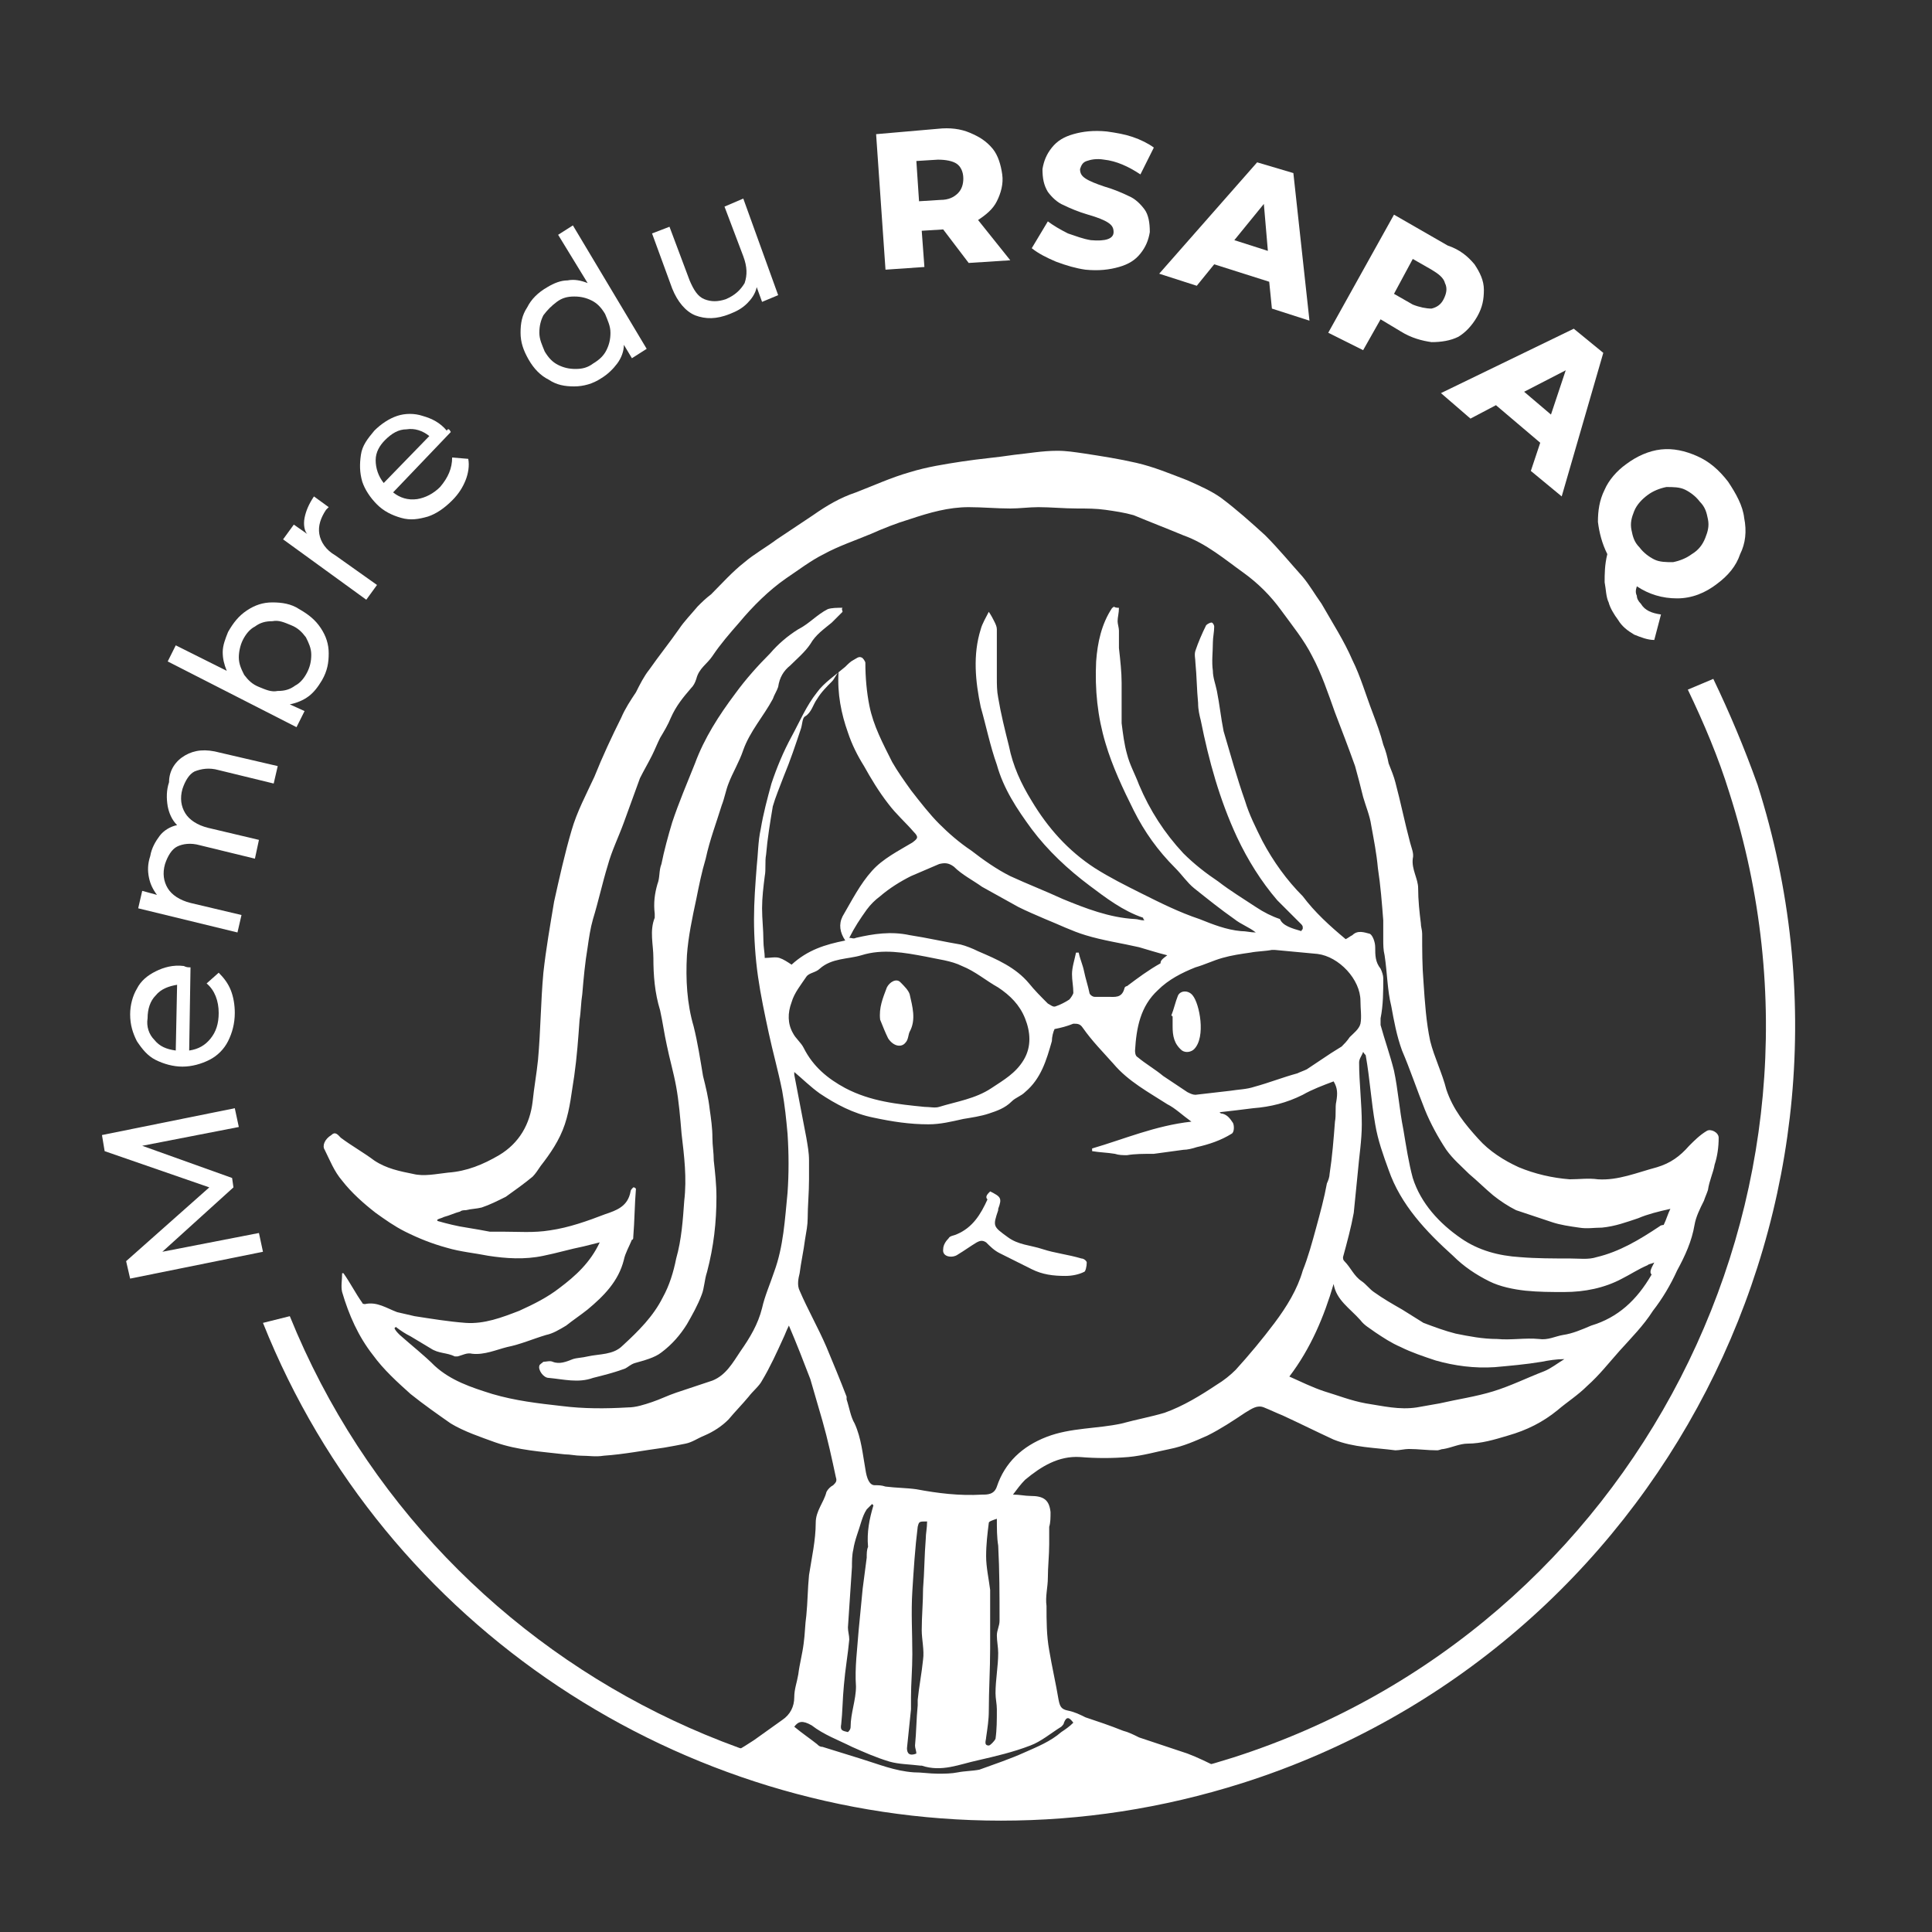 <?xml version="1.0" encoding="UTF-8"?> <svg xmlns="http://www.w3.org/2000/svg" xmlns:xlink="http://www.w3.org/1999/xlink" version="1.1" id="Archiviste_1_noir_xA0_Image_00000030451680568083758880000016252863409625842834_" x="0px" y="0px" width="144" height="144" viewBox="0 0 144 144" style="enable-background:new 0 0 144 144;" xml:space="preserve"><rect x="0" y="0" width="144" height="144" fill="#333333" stroke="none"/> <style type="text/css"> .st0{fill:#FFFFFF;} .st1{fill:none;} .st2{clip-path:url(#SVGID_00000078028150983112088500000009977743248078018478_);} </style> <g> <path class="st0" d="M127.7,50.6l-1.9,0.8c1.2,2.5,2.3,5.1,3.1,7.7c9.6,30-7,62.3-37,71.9c-28.6,9.1-59.2-5.5-70.3-32.9l-2,0.5 c9.1,22.8,31.3,37.1,55,37.1c6,0,12-0.9,18-2.8c31.1-9.9,48.3-43.3,38.4-74.4C130,55.7,128.9,53.1,127.7,50.6z"></path> <g> <path class="st0" d="M17.8,84l-7.2,1.4l6.7,2.4l0.1,0.7l-5.3,4.8l7.2-1.4l0.3,1.4l-9.9,2L9.4,94l6.2-5.5l-7.8-2.7l-0.2-1.2l9.9-2 L17.8,84z"></path> <path class="st0" d="M14.2,72.1l-0.1,6.2c0.7-0.1,1.2-0.4,1.6-0.9c0.4-0.5,0.6-1.1,0.6-1.9c0-0.9-0.3-1.7-0.9-2.2l0.9-0.8 c0.4,0.4,0.7,0.8,0.9,1.3c0.2,0.5,0.3,1.1,0.3,1.7c0,0.8-0.2,1.5-0.5,2.1c-0.3,0.6-0.8,1.1-1.4,1.4c-0.6,0.3-1.3,0.5-2,0.5 c-0.7,0-1.4-0.2-2-0.5c-0.6-0.3-1-0.8-1.4-1.4c-0.3-0.6-0.5-1.2-0.5-2c0-0.7,0.2-1.4,0.5-1.9c0.3-0.6,0.8-1,1.4-1.3 c0.6-0.3,1.3-0.5,2.1-0.4C13.9,72.1,14,72.1,14.2,72.1z M11.5,77.5c0.4,0.5,0.9,0.7,1.6,0.8l0.1-4.9c-0.6,0.1-1.2,0.3-1.6,0.8 c-0.4,0.4-0.6,1-0.6,1.7C10.9,76.5,11.1,77.1,11.5,77.5z"></path> <path class="st0" d="M13.8,56.3c0.7-0.4,1.5-0.5,2.6-0.2l4.3,1l-0.3,1.3l-4.1-1c-0.7-0.2-1.3-0.1-1.8,0.1 c-0.4,0.2-0.7,0.7-0.9,1.3c-0.2,0.7-0.1,1.3,0.2,1.8c0.3,0.5,0.9,0.9,1.7,1.1l3.8,0.9L19,64l-4.1-1c-0.7-0.2-1.3-0.1-1.7,0.1 c-0.4,0.2-0.7,0.7-0.9,1.3c-0.2,0.7-0.1,1.3,0.2,1.8c0.3,0.5,0.9,0.9,1.7,1.1l3.8,0.9l-0.3,1.3l-7.4-1.8l0.3-1.3l1.1,0.3 c-0.3-0.4-0.5-0.8-0.6-1.3c-0.1-0.5-0.1-1,0.1-1.6c0.1-0.6,0.4-1.1,0.7-1.5c0.3-0.4,0.8-0.7,1.3-0.8c-0.4-0.4-0.6-0.9-0.7-1.4 c-0.1-0.6-0.1-1.2,0.1-1.8C12.6,57.4,13.1,56.7,13.8,56.3z"></path> <path class="st0" d="M18.4,45.5c0.6-0.4,1.2-0.6,1.9-0.6c0.7,0,1.4,0.1,2,0.5c0.7,0.4,1.2,0.8,1.6,1.4c0.4,0.6,0.6,1.2,0.6,1.9 c0,0.7-0.1,1.3-0.5,2c-0.3,0.5-0.6,0.9-1,1.2c-0.4,0.3-0.9,0.5-1.4,0.6l1.1,0.5l-0.6,1.2l-9.6-4.9l0.6-1.2l3.8,1.9 c-0.2-0.5-0.3-0.9-0.3-1.4c0-0.5,0.2-1,0.4-1.5C17.4,46.4,17.8,45.9,18.4,45.5z M23.2,48.8c0-0.5-0.2-0.9-0.4-1.3 c-0.3-0.4-0.6-0.7-1.1-0.9c-0.5-0.2-0.9-0.4-1.4-0.3c-0.5,0-0.9,0.1-1.3,0.4c-0.4,0.2-0.7,0.6-0.9,1c-0.2,0.4-0.3,0.9-0.3,1.3 c0,0.5,0.2,0.9,0.4,1.3c0.3,0.4,0.6,0.7,1.1,0.9c0.5,0.2,0.9,0.4,1.4,0.3c0.5,0,0.9-0.1,1.3-0.4c0.4-0.2,0.7-0.6,0.9-1 C23.1,49.7,23.2,49.3,23.2,48.8z"></path> <path class="st0" d="M22.7,38.6c0.1-0.5,0.3-1,0.7-1.6l1.1,0.8c-0.1,0.1-0.1,0.1-0.2,0.2c-0.4,0.6-0.6,1.2-0.5,1.8 c0.1,0.6,0.5,1.2,1.2,1.6l3.1,2.2l-0.8,1.1l-6.2-4.5l0.8-1.1l1,0.7C22.7,39.6,22.6,39.1,22.7,38.6z"></path> <path class="st0" d="M33.6,32.2l-4.3,4.5c0.5,0.4,1.1,0.6,1.8,0.5c0.6-0.1,1.2-0.4,1.7-0.9c0.6-0.7,0.9-1.4,0.9-2.2l1.2,0.1 c0.1,0.5,0,1.1-0.2,1.6c-0.2,0.5-0.5,1-1,1.5c-0.6,0.6-1.2,1-1.8,1.2c-0.7,0.2-1.3,0.3-2,0.1c-0.7-0.2-1.3-0.5-1.8-1 c-0.5-0.5-0.9-1.1-1.1-1.7c-0.2-0.7-0.2-1.3-0.1-2s0.5-1.2,1-1.8c0.5-0.5,1.1-0.9,1.7-1.1c0.6-0.2,1.3-0.2,1.9,0 c0.7,0.2,1.3,0.5,1.8,1.1C33.4,31.9,33.5,32,33.6,32.2z M28,34.3c0,0.6,0.2,1.2,0.6,1.7l3.4-3.5c-0.5-0.4-1.1-0.6-1.7-0.5 c-0.6,0-1.1,0.3-1.6,0.8C28.3,33.2,28,33.7,28,34.3z"></path> <path class="st0" d="M42.7,16.8l5.5,9.2l-1.1,0.7l-0.6-1c0,0.5-0.2,1-0.5,1.4c-0.3,0.4-0.7,0.8-1.2,1.1c-0.6,0.4-1.3,0.6-2,0.6 c-0.7,0-1.3-0.1-1.9-0.5c-0.6-0.3-1.1-0.8-1.5-1.5c-0.4-0.7-0.6-1.3-0.6-2c0-0.7,0.1-1.3,0.5-1.9c0.3-0.6,0.8-1.1,1.5-1.5 c0.5-0.3,1-0.5,1.5-0.5c0.5-0.1,1,0,1.5,0.2l-2.2-3.6L42.7,16.8z M45.2,26.1c0.2-0.4,0.3-0.8,0.3-1.3c0-0.5-0.2-0.9-0.4-1.4 c-0.3-0.5-0.6-0.8-1-1c-0.4-0.2-0.8-0.3-1.3-0.3c-0.5,0-0.9,0.1-1.3,0.4c-0.4,0.3-0.7,0.6-1,1c-0.2,0.4-0.3,0.8-0.3,1.3 c0,0.5,0.2,0.9,0.4,1.4c0.3,0.5,0.6,0.8,1,1c0.4,0.2,0.8,0.3,1.3,0.3c0.5,0,0.9-0.1,1.3-0.4C44.7,26.8,45,26.5,45.2,26.1z"></path> <path class="st0" d="M55.4,14.8L58,22l-1.2,0.5l-0.4-1.1c-0.1,0.5-0.4,0.9-0.7,1.2c-0.4,0.4-0.8,0.6-1.3,0.8 c-1,0.4-1.8,0.4-2.6,0.1c-0.7-0.3-1.3-1-1.7-2l-1.5-4.1l1.3-0.5l1.5,4c0.3,0.7,0.6,1.2,1.1,1.4c0.5,0.2,1,0.2,1.6,0 c0.7-0.3,1.1-0.7,1.4-1.2c0.2-0.6,0.2-1.2-0.1-2l-1.4-3.7L55.4,14.8z"></path> <path class="st0" d="M70.3,17.1l-1.6,0.1l0.2,2.7l-2.9,0.2L65.3,10l4.6-0.4c0.9-0.1,1.7,0,2.4,0.3c0.7,0.3,1.2,0.6,1.7,1.2 c0.4,0.5,0.6,1.2,0.7,1.9c0.1,0.7-0.1,1.4-0.4,2c-0.3,0.6-0.8,1-1.4,1.4l2.4,3l-3.1,0.2L70.3,17.1z M71.3,12.2 c-0.3-0.2-0.8-0.3-1.4-0.3L68.3,12l0.2,3l1.6-0.1c0.6,0,1-0.2,1.3-0.5c0.3-0.3,0.4-0.7,0.4-1.1C71.8,12.8,71.6,12.4,71.3,12.2z"></path> <path class="st0" d="M78.7,19.5c-0.7-0.3-1.3-0.6-1.8-1l1.2-2c0.4,0.3,0.9,0.6,1.5,0.9c0.6,0.2,1.1,0.4,1.7,0.5 c1.1,0.1,1.7-0.1,1.7-0.6c0-0.3-0.1-0.5-0.4-0.7c-0.3-0.2-0.8-0.4-1.5-0.6c-0.7-0.2-1.4-0.5-1.8-0.7c-0.5-0.2-0.9-0.6-1.2-1 c-0.3-0.5-0.4-1-0.4-1.7c0.1-0.6,0.3-1.1,0.7-1.6c0.4-0.5,0.9-0.8,1.6-1c0.7-0.2,1.5-0.3,2.5-0.2c0.7,0.1,1.3,0.2,1.9,0.4 c0.6,0.2,1.2,0.5,1.6,0.8L85,13c-0.9-0.6-1.8-1-2.7-1.1c-0.6-0.1-1,0-1.3,0.1c-0.3,0.1-0.4,0.3-0.5,0.6c0,0.3,0.1,0.5,0.4,0.7 c0.3,0.2,0.8,0.4,1.4,0.6c0.7,0.2,1.4,0.5,1.8,0.7c0.5,0.2,0.9,0.6,1.2,1c0.3,0.4,0.4,1,0.4,1.7c-0.1,0.6-0.3,1.1-0.7,1.6 c-0.4,0.5-0.9,0.8-1.6,1c-0.7,0.2-1.5,0.3-2.5,0.2C80.2,20,79.5,19.8,78.7,19.5z"></path> <path class="st0" d="M94.6,21l-4.1-1.3l-1.3,1.6l-2.8-0.9l7.3-8.3l2.7,0.8l1.2,11l-2.8-0.9L94.6,21z M94.5,18.7l-0.3-3.5L92,17.9 L94.5,18.7z"></path> <path class="st0" d="M109.9,19.7c0.4,0.6,0.7,1.2,0.7,1.9c0,0.7-0.1,1.3-0.5,2c-0.4,0.7-0.9,1.2-1.4,1.5c-0.6,0.3-1.3,0.4-2,0.4 c-0.7-0.1-1.5-0.3-2.3-0.8l-1.5-0.9l-1.3,2.3L99,24.8l4.9-8.8l4,2.3C108.8,18.6,109.4,19.1,109.9,19.7z M106.7,23 c0.4-0.1,0.7-0.3,0.9-0.7c0.2-0.4,0.3-0.8,0.1-1.2c-0.1-0.4-0.5-0.7-1-1l-1.4-0.8l-1.4,2.6l1.4,0.8C105.8,22.9,106.3,23,106.7,23z "></path> <path class="st0" d="M114.8,33l-3.3-2.8l-1.9,1l-2.2-1.9l9.9-4.8l2.2,1.8L116.4,37l-2.3-1.9L114.8,33z M115.6,30.9l1.1-3.3 l-3.1,1.6L115.6,30.9z"></path> <path class="st0" d="M123.3,47.7c-0.5,0-1-0.2-1.5-0.4c-0.5-0.3-0.9-0.6-1.2-1.1c-0.3-0.4-0.6-0.9-0.7-1.3c-0.2-0.4-0.2-1-0.3-1.5 c0-0.6,0-1.3,0.2-2.1c-0.4-0.8-0.6-1.6-0.7-2.4c0-0.8,0.1-1.6,0.5-2.4c0.3-0.7,0.9-1.4,1.6-1.9c0.8-0.6,1.7-1,2.6-1.1 c0.9-0.1,1.8,0.1,2.7,0.5c0.9,0.4,1.6,1,2.3,1.9c0.6,0.9,1.1,1.8,1.2,2.7c0.2,1,0.1,1.9-0.3,2.7c-0.3,0.9-0.9,1.6-1.7,2.2 c-0.9,0.7-1.9,1.1-3,1.1c-1.1,0-2.1-0.3-3-0.9c-0.1,0.3-0.1,0.5,0,0.7c0,0.2,0.1,0.4,0.3,0.6c0.3,0.5,0.8,0.7,1.5,0.8L123.3,47.7z M121.8,38.1c-0.2,0.5-0.3,0.9-0.2,1.4c0.1,0.5,0.2,0.9,0.6,1.3c0.3,0.4,0.7,0.7,1.1,0.9c0.4,0.2,0.9,0.2,1.4,0.2 c0.5-0.1,1-0.3,1.4-0.6c0.5-0.3,0.8-0.7,1-1.2c0.2-0.5,0.3-0.9,0.2-1.4c-0.1-0.5-0.2-0.9-0.6-1.3c-0.3-0.4-0.7-0.7-1.1-0.9 c-0.4-0.2-0.9-0.2-1.4-0.2c-0.5,0.1-1,0.3-1.4,0.6C122.4,37.2,122,37.6,121.8,38.1z"></path> </g> <circle class="st1" cx="75.5" cy="76.6" r="58.1"></circle> <g> <defs> <circle id="SVGID_1_" cx="74.7" cy="77.7" r="56.7"></circle> </defs> <clipPath id="SVGID_00000070101761464916047570000015316288222339169698_"> <use xlink:href="#SVGID_1_" style="overflow:visible;"></use> </clipPath> <g style="clip-path:url(#SVGID_00000070101761464916047570000015316288222339169698_);"> <path class="st0" d="M71.9,258.8c-0.3,0.1-0.7-0.3-0.9,0.2c0.3,0.5,0.3,0.9-0.1,1.3c0.5,0.4,0.5,0.5,0,0.9 c-0.1,0.1-0.2,0.2-0.2,0.4c0,0.1,0.2,0.2,0.3,0.3c0.2,0.1,0.4,0.2,0.7,0.4c-0.3,0.3-1.1,0.3-1.3,0.1c-0.4-0.3-0.4-0.7-0.2-1.2 c0.1-0.3,0.1-0.5,0.2-0.9c-1.7,1-1.8-0.5-2.3-1.4c-0.1,0-0.1,0-0.2,0c-0.1,0.4-0.3,0.9-0.4,1.3c0.5,0,0.9,0.2,1.1,0.7 c0.1,0.3,0.6,0.5,0.9,0.8c0.2,0.2,0.4,0.4,0.5,0.7c0,0.1,0,0.2-0.1,0.3c-0.1,0.1-0.2,0.2-0.3,0.2c-0.3,0-0.5-0.1-0.8-0.2 c-0.1-0.1-0.2-0.2-0.4-0.4c-0.3,0.4-0.6,0.9-0.9,1.3c0.5,0.5,1.1,0.7,1.7,0.5c0.1,0,0.3-0.1,0.4,0c0.1,0.1,0.2,0.3,0.2,0.4 c0,0.1-0.2,0.3-0.4,0.3c-0.4,0-0.9,0.2-1.2-0.2c-0.1-0.1-0.4,0-0.5,0c-0.5-0.2-1-0.9-0.7-1.3c0.3-0.4,0.3-1,0.6-1.3 c0.1-0.2,0.4-0.2,0.7-0.3c-0.4-0.1-0.7-0.5-1.1,0c-0.1,0.1-0.5,0.1-0.6,0c-0.1-0.1-0.1-0.4,0-0.6c0.2-0.4,0.2-0.5-0.3-0.8 c0.4,0.7-0.4,0.9-0.5,1.4c0,0.1-0.1,0.2-0.1,0.3c0,0.3,0,0.5,0,0.8c-0.2,0-0.4-0.1-0.6-0.1c0.1-0.3,0.1-0.6,0.2-0.9 c0,0,0.1,0,0.1-0.1c-0.1-0.2-0.2-0.3-0.3-0.4c-0.3,0.1-0.5,0.3-0.8,0.3c-0.1,0-0.2-0.4-0.4-0.6c-0.7-0.1-0.5-1.2-1.2-1.5 c-0.1,0.2-0.3,0.4,0.1,0.7c0.4,0.3,0.2,1-0.2,1.2c-0.1,0-0.4,0-0.4-0.1c-0.1-0.2-0.2-0.5-0.2-0.6c0.2-0.4,0-0.6-0.2-0.6 c-0.3,0.1-0.7,0.2-1,0.3c0-0.2-0.1-0.4-0.1-0.5c0.1-0.5,0.5-0.3,0.8-0.2c0.1-0.3,0-0.5-0.3-0.5c-0.3,0-0.5-0.1-0.8-0.1 c-0.6,0.2-0.6,0.1-0.9-0.5c-0.1-0.3-0.7-0.3-1-0.4c-0.1,0-0.2,0-0.5,0.1c0.2,0.1,0.3,0.2,0.3,0.2c0.8,0.1,1.1,0.4,0.9,1.3 c-0.1,0.4-0.1,0.6,0.4,0.5c0.6-0.1,0.6,0.6,0.8,0.9c0,0.1-0.2,0.4-0.4,0.5c-0.1,0.1-0.3,0-0.4,0c-0.1-0.1-0.1-0.2-0.1-0.4 c0-0.2,0-0.4,0-0.8c-0.3,0.2-0.4,0.4-0.7,0.6c-0.2-0.3-0.4-0.5-0.6-0.9c0,0-0.2,0.1-0.2,0.2c-0.1,0.6-0.5,0.6-0.9,0.5 c-0.1,0-0.3,0-0.3,0c0,0.4,0.1,0.7,0,0.9c0,0.1-0.5,0.2-0.6,0.1c-0.5-0.3-0.1-0.7-0.1-1.2c-0.4,0.2-0.8,0.4-1.2,0.5 c-0.3,0.1-0.6,0.4-0.9,0c-0.1-0.1,0-0.6,0.1-0.6c0.3-0.1,0.6,0,1,0c0-0.4,0.1-0.7-0.4-1c-0.1-0.1-0.3-0.2-0.4-0.3 c-0.2-0.3-0.6-0.4-0.9-0.3c-0.3,0.1-0.4,0-0.5-0.2c-0.1-0.3,0-0.4,0.4-0.4c0.1,0,0.2-0.1,0.2-0.2c-0.1-0.1-0.2-0.1-0.3-0.2 c-0.3,0-0.7-0.3-1,0.2c0.3,0.4,0.5,0.9,0.1,1.4c-0.1,0.1,0.1,0.5,0.3,0.7c0.1-0.2,0.2-0.5,0.3-0.7c0.2,0.1,0.4,0.2,0.6,0.4 c0.1,0,0.3-0.1,0.5-0.1c0,0,0.1,0.2,0.2,0.3c0,0.1-0.1,0.2-0.1,0.2c-0.5,0-0.7,0.4-0.7,0.8c0,0.1-0.1,0.2-0.2,0.3 c-0.3,0-0.7,0.2-0.6-0.5c0-0.2-0.1-0.6-0.5-0.5c0,0,0,0,0,0c-0.4-0.1-0.7-1.2-0.5-1.5c0.2-0.3,0.3-0.6,0.4-0.9 c0-0.1-0.1-0.3-0.2-0.4c-0.4-0.3-0.7-0.6-0.4-1.2c-0.6-0.1-0.4,0.5-0.6,0.5c0.2,0.3,0.4,0.5,0.7,0.8c0.3,0.3,0.1,0.9-0.3,1.1 c-0.1,0-0.2,0-0.3,0c-0.2-0.4-0.4-0.8-0.6-1.2c-0.1-0.2,0-0.4,0-0.5c-0.1-0.2-0.3-0.4-0.4-0.6c-0.1-0.3-0.2-0.6-0.3-0.9 c-0.1-0.2-0.4-0.4-0.7-0.6c0,0.2,0.1,0.4,0.1,0.6c-0.2,0.2-0.8,0.3-0.3,0.8c0.7-0.1,1.1,0.1,1.2,0.6c0,0.3-0.2,0.5-0.4,0.4 c-0.4-0.1-0.6,0-0.8,0.2c-0.1,0.1-0.4,0.2-0.6,0.2c-0.1,0-0.2-0.2-0.2-0.3c0-0.2,0.2-0.4,0.3-0.5c0.1-0.1,0.2-0.2,0.3-0.2 c-0.4-0.2-0.7-0.3-1.1-0.5c-0.8,0.6-1.4-0.4-2.2-0.4c-0.3,0.5,0.2,0.6,0.5,0.7c0.2,0.1,0.4,0,0.3,0.4c0,0.2,0.2,0.5,0.6,0.4 c0.3-0.1,0.6,0,0.7,0.4c0,0.2-0.1,0.4-0.2,0.5c-0.1,0.1-0.3,0-0.4-0.1c-0.2-0.1-0.5-0.4-0.8-0.2c-0.1,0-0.3,0-0.3-0.1 c-0.3-0.3-0.5-0.6-0.8-1c-0.1-0.1-0.2-0.2-0.3-0.2c-0.1,0.3-0.2,0.6-0.3,0.6c-0.3,0-0.4-0.2-0.4-0.6c0.1,0,0.2,0,0.3,0 c0.1-0.1,0.2-0.2,0.2-0.3c0-0.1,0-0.3-0.1-0.3c-0.1,0-0.2,0-0.3,0c-0.5,0.4-1.1-0.1-1.6,0c0,0-0.1-0.4-0.2-0.6 c-0.1-0.2-0.1-0.3-0.2-0.5c-0.1,0.1-0.1,0.3-0.2,0.4c-0.1,0.3-0.5,0.5-0.7,0.3c-0.4-0.5-0.9-0.2-1.3-0.1c-0.2,0-0.4,0.1-0.6,0 c-0.3-0.1-0.5-0.3-0.8-0.4c-0.5-0.3-0.7-0.2-0.7,0.4c0,0.1,0,0.2,0,0.5c-0.4-0.3-0.8-0.4-0.9-0.7c-0.2-0.3,0-0.6,0.3-0.8 c0.1-0.1,0.1-0.3,0.1-0.5c-0.3,0.1-0.5,0.2-0.8,0.2c-0.2,0-0.5-0.1-0.8-0.2c-0.1,0.1-0.2,0.2-0.4,0.4c0.2,0.1,0.5,0.2,0.7,0.4 c-0.2,0.5-0.7,0.8-1,0.5c-0.3-0.3-0.1-0.6,0.1-0.9c-0.3-0.3-0.8-0.6-0.4-1.1c0.2-0.2,0.5,0,0.9,0.4c0.6-0.2,1.1-1,1.9-0.8 c0.1-0.3,0.1-0.6,0.2-0.9c0.1-0.5,0-0.6-0.6-0.7c-0.2,0.3-0.4,0.5-0.6,0.8c0,0,0,0.1,0,0.1c0,0.2,0,0.4,0,0.6 c-0.2,0-0.5,0-0.6-0.1c-0.2-0.1-0.4-0.3-0.6,0c-0.1,0.1-0.2,0.1-0.3,0c-0.2,0-1.1-0.9-1.1-1.1c0-0.4,0.1-0.6,0.6-0.6 c-0.1-0.2-0.3-0.3-0.4-0.4c-0.4,0.4-0.8,0.3-1.2,0c-0.5-0.3-0.9-0.6-1.2-1c-0.1-0.1-0.4,0-0.7,0c-0.4,0.1-0.9,0.5-0.9,0.9 c0,0.4,0,0.4,0.4,0.5c0.1-0.2,0.3-0.4,0.4-0.6c0.1-0.3,0.2-0.5,0.5-0.4c0.2,0.1,0.4,0.4,0.6,0.6c0.5,0,0.6,0.1,0.7,0.8 c0,0.1,0.1,0.3,0.2,0.3c0.4,0.2,0.6,0.4,0.4,0.9c0,0.1,0.1,0.2,0.1,0.4c0.3-0.4,0.6-0.1,0.9,0.1c0.1,0.1,0.2,0.2,0.2,0.3 c-0.1,0.1-0.2,0.3-0.3,0.3c-0.3,0-0.5-0.1-0.8-0.2c-0.1,0-0.2-0.1-0.4-0.2l0,0c-0.3-0.5-0.5-1.1-1.1-1.4 c-0.2-0.1-0.2-0.5-0.3-0.7c-0.2,0-0.4,0.1-0.7,0.1c-0.4,0-0.5,0.4-0.6,0.6c-0.1,0.3-0.3,0.5-0.5,0.7c0,0-0.3-0.1-0.3-0.2 c-0.1-0.4-0.1-0.7-0.1-1.1c0-0.6-0.3-0.7-0.8-0.8c0.2,0.3,0.4,0.6,0.5,0.9c-0.2,0.5-0.6,0.5-0.9,0.3c-0.2-0.2-0.2-0.6-0.3-1 c-0.1,0.2-0.1,0.2-0.1,0.3c-0.2,0.5-0.5,0.5-0.9,0.3c-0.2-0.1-0.4-0.1-0.7-0.1c-0.1,0-0.4,0-0.4-0.1c0-0.2,0-0.4,0.1-0.6 c0-0.1,0.2-0.2,0.4-0.2c0.3,0,0.5,0.1,0.9,0.1c-0.1-0.3-0.3-0.6-0.3-0.9c0-0.2,0.1-0.4,0.1-0.6c0.1-0.1,0.2-0.2,0.3-0.3 c-0.2-0.2-0.4-0.5-0.6-0.5c-0.3,0-0.6,0.2-0.8,0.2c0.1,0.4,0.2,0.7,0.2,1c-0.2,0-0.4,0.2-0.6,0.1c-0.2-0.1-0.3-0.3-0.5-0.6 c0.1,0-0.1,0-0.1,0.1c-0.2,0.4-0.2,0.9-0.7,1c0,0,0,0.2,0,0.2c-0.5,0.1-1,0.3-1.4,0.4c0.1,0.3,0.1,0.5,0.2,0.8 c-0.6-0.2-0.6-0.2-0.3-1.1c-0.2,0.1-0.3,0.1-0.6,0.3c-0.1-0.3-0.2-0.5-0.3-0.8c0-0.1-0.1-0.2-0.1-0.2c-0.1-0.2-0.1-0.4-0.1-0.7 c0-0.2,0.1-0.4,0.1-0.5c0-0.4,0.1-0.6,0.5-0.5c0.4,0.1,0.8-0.2,1.2,0.2c0,0,0.2,0,0.2-0.1c0.2-0.3,0.3-0.7,0.4-1.1 c-0.6-0.1-0.7,0.2-0.9,0.6c-0.2,0-0.4,0-0.7,0c-0.2-0.1-0.4-0.2-0.6-0.3c0-0.1,0-0.1,0-0.1c0.2-0.2,0.5-0.4,0.6-0.7 c0.1-0.2-0.2-0.6-0.1-0.8c0.3-0.5,0.2-1.2,0.5-1.7c0.3-0.7,0.2-1.4,0.4-2.1c0.1-0.4,0.2-0.9,0.4-1.3c0.1-0.3,0.1-0.8,0.3-1 c0.5-0.7,0.2-1.5,0.6-2.2c0.3-0.5,0.4-1.2,0.5-1.8c0.2-0.8,0.4-1.5,0.6-2.3c0.3-1.2,0.6-2.3,0.8-3.5c0.3-1.5,0.6-3,1-4.5 c0.2-0.9,0.6-1.8,0.8-2.8c0.2-0.7,0.2-1.4,0.3-2.2c-1.3,0.8-2.7,1-4.1,1.1c-0.6,0-1.2,0.3-1.8,0.5c-0.4,0.1-0.9,0.1-1.3,0.1 c-0.7,0-1.4-0.1-2.1-0.2c-0.4,0-0.8-0.1-1.1-0.2c-1.1-0.3-2.3-0.4-3.1-1.3c-0.1-0.1-0.4-0.2-0.6-0.3c-0.4-0.2-0.7-0.6-0.9-1.1 c-0.2-0.6-0.6-1.1-0.8-1.7c-0.2-0.7-0.3-1.5-0.3-2.3c0-0.9,0-1.9,0.1-2.8c0.1-0.9,0.1-1.8,0.3-2.7c0.3-2,1.2-3.7,1.9-5.5 c0.1-0.4,0-0.8,0-1.3c0-1.1-0.1-2.2-0.1-3.3c0-1.2,0.1-2.3,0.2-3.5c0.1-1.4,0.3-2.8,0.5-4.2c0.2-1.3,0.3-2.7,0.5-4 c0.2-1.1,0.3-2.2,0.5-3.3c0.1-0.4,0.2-0.8,0.3-1.1c0.1-0.5,0.1-0.9,0.2-1.4c0.2-1.2,0.4-2.4,0.6-3.6c0.2-1.2,0.3-2.4,0.5-3.6 c0.2-0.9,0.4-1.9,0.6-2.8c0.4-1.7,0.7-3.4,1-5.1c0.1-0.4,0.3-0.8,0.4-1.3c0.2-0.7,0.3-1.3,0.4-2c0.3-1.2,0.7-2.3,1.1-3.5 c0.5-1.5,1-3,1.3-4.5c0.4-1.5,1.1-2.7,1.7-4.1c0.9-2,2.1-3.7,3.5-5.4c0.9-1.1,2-2.1,3.2-2.8c0.4-0.3,0.8-0.7,1.2-1 c1-0.6,1.9-1.2,2.9-1.8c1-0.6,2.1-1.1,3.1-1.6c0.7-0.4,1.4-0.7,2.2-1.1c0.6-0.3,1.3-0.5,1.9-0.9c0.7-0.4,1.5-0.8,2.2-1.2 c0.3-0.2,0.6-0.3,0.9-0.4c1.6-0.8,3.2-1.6,4.9-2.4c1.1-0.5,2.2-0.9,3.3-1.4c0.9-0.5,1.8-1,2.7-1.6c0.7-0.5,1.4-1,2.1-1.5 c0.6-0.4,0.9-1,0.9-1.7c0-0.6,0.2-1.1,0.3-1.7c0.1-0.8,0.3-1.5,0.4-2.3c0.1-0.7,0.1-1.4,0.2-2.1c0.1-1,0.1-2,0.2-3 c0.2-1.3,0.5-2.6,0.5-3.9c0-0.9,0.6-1.5,0.8-2.3c0.1-0.2,0.3-0.4,0.5-0.5c0.2-0.2,0.3-0.3,0.2-0.6c-0.3-1.4-0.6-2.8-1-4.2 c-0.3-1-0.6-2.1-0.9-3.1c-0.5-1.3-1-2.6-1.6-4c-0.2,0.4-0.3,0.7-0.4,0.9c-0.5,1.1-1,2.2-1.6,3.2c-0.2,0.4-0.7,0.8-1,1.2 c-0.5,0.6-1,1.1-1.5,1.7c-0.5,0.5-1.1,0.9-1.8,1.2c-0.5,0.2-0.9,0.5-1.4,0.6c-0.5,0.1-1,0.2-1.6,0.3c-1.5,0.2-3,0.5-4.5,0.6 c-0.6,0.1-1.1,0-1.7,0c-0.4,0-0.8-0.1-1.2-0.1c-1.7-0.2-3.5-0.3-5.2-0.9c-1.1-0.4-2.3-0.8-3.3-1.4c-1-0.7-2-1.4-3-2.2 c-1-0.9-2-1.8-2.8-2.9c-1.1-1.4-1.8-3-2.3-4.7c-0.1-0.4,0-0.9,0-1.4c0,0,0.1,0,0.1,0c0.5,0.7,0.9,1.5,1.4,2.2 c0,0.1,0.2,0.1,0.2,0.1c0.9-0.2,1.6,0.3,2.4,0.6c0.4,0.1,0.9,0.2,1.3,0.3c1.3,0.2,2.5,0.4,3.8,0.5c1.4,0.1,2.7-0.4,4-0.9 c1.1-0.5,2.1-1,3-1.7c1.2-0.9,2.3-1.9,3-3.4c-0.4,0.1-0.8,0.2-1.2,0.3c-1,0.2-2,0.5-3,0.7c-1.4,0.3-2.8,0.2-4.1,0 c-1-0.2-2.1-0.3-3.1-0.6c-1.1-0.3-2.1-0.7-3.1-1.2c-0.8-0.4-1.5-0.9-2.2-1.4c-0.9-0.7-1.8-1.5-2.5-2.4c-0.6-0.7-0.9-1.5-1.3-2.3 c-0.2-0.3,0-0.8,0.5-1.1c0.3-0.3,0.5,0,0.7,0.2c0.8,0.6,1.7,1.1,2.5,1.7c0.9,0.6,1.9,0.8,2.9,1c0.8,0.2,1.7,0,2.6-0.1 c1.4-0.1,2.6-0.6,3.8-1.3c1.5-0.9,2.3-2.3,2.5-4c0.1-1,0.3-2.1,0.4-3.1c0.2-2.2,0.2-4.3,0.4-6.5c0.2-1.8,0.5-3.5,0.8-5.3 c0.4-1.8,0.8-3.6,1.3-5.3c0.4-1.4,1.1-2.7,1.7-4c0.6-1.5,1.3-3,2-4.4c0.3-0.7,0.7-1.3,1.1-1.9c0.3-0.6,0.6-1.2,1-1.7 c0.7-1,1.5-2,2.2-3c0.4-0.6,0.9-1.1,1.4-1.7c0.3-0.3,0.6-0.6,1-0.9c0.8-0.8,1.6-1.7,2.5-2.4c0.7-0.6,1.6-1.1,2.4-1.7 c0.9-0.6,1.8-1.2,2.7-1.8c1-0.7,2-1.3,3.2-1.7c1.3-0.5,2.6-1.1,4-1.5c1.3-0.4,2.6-0.6,3.9-0.8c1.3-0.2,2.6-0.3,3.9-0.5 c1-0.1,2.1-0.3,3.2-0.3c0.7,0,1.3,0.1,2,0.2c1.3,0.2,2.6,0.4,3.9,0.7c1.3,0.3,2.5,0.8,3.8,1.3c0.9,0.4,1.8,0.8,2.5,1.3 c1.2,0.9,2.2,1.8,3.3,2.8c1,1,1.9,2.1,2.8,3.1c0.5,0.6,0.9,1.3,1.4,2c0.8,1.4,1.7,2.8,2.3,4.2c0.6,1.2,1,2.6,1.5,3.9 c0.3,0.8,0.6,1.6,0.8,2.4c0.2,0.5,0.3,0.9,0.4,1.4c0.2,0.5,0.4,1,0.5,1.4c0.4,1.5,0.7,3,1.1,4.5c0.1,0.4,0.3,0.8,0.2,1.2 c-0.1,0.8,0.4,1.5,0.4,2.2c0,0.9,0.1,1.8,0.2,2.6c0,0.3,0.1,0.5,0.1,0.8c0,1.2,0,2.4,0.1,3.6c0.1,1.5,0.2,3,0.5,4.4 c0.3,1.2,0.9,2.4,1.2,3.6c0.5,1.5,1.4,2.6,2.4,3.7c0.8,0.9,1.9,1.6,3,2.1c1.2,0.5,2.5,0.8,3.8,0.9c0.7,0,1.4-0.1,2.1,0 c1.5,0.1,2.9-0.5,4.4-0.9c1-0.3,1.7-0.8,2.4-1.6c0.4-0.4,0.8-0.8,1.3-1.1c0.3-0.2,0.9,0.1,0.9,0.5c0,0.7-0.1,1.4-0.3,2 c-0.1,0.6-0.4,1.2-0.5,1.9c-0.1,0.3-0.2,0.5-0.3,0.8c-0.3,0.6-0.6,1.2-0.7,1.8c-0.2,1.2-0.7,2.3-1.3,3.4c-0.5,1.1-1.1,2.1-1.8,3 c-0.7,1.1-1.6,2-2.5,3c-0.8,0.9-1.5,1.8-2.4,2.6c-0.7,0.7-1.5,1.2-2.2,1.8c-1.1,0.9-2.3,1.5-3.7,1.9c-1,0.3-2,0.6-3,0.6 c-0.6,0-1.2,0.3-1.8,0.4c-0.2,0-0.3,0.1-0.5,0.1c-0.7,0-1.4-0.1-2.1-0.1c-0.3,0-0.7,0.1-1,0.1c-1.5-0.2-3.1-0.2-4.6-0.8 c-1.3-0.6-2.5-1.2-3.8-1.8c-0.5-0.2-0.9-0.4-1.4-0.6c-0.5-0.2-0.9,0.1-1.4,0.4c-0.9,0.6-1.8,1.2-2.8,1.7c-0.9,0.4-1.8,0.8-2.8,1 c-1,0.2-2,0.5-3.1,0.6c-1.2,0.1-2.4,0.1-3.6,0c-1.6-0.1-2.9,0.7-4.1,1.7c-0.3,0.3-0.6,0.7-0.9,1.1c0.5,0,0.9,0.1,1.3,0.1 c1,0,1.4,0.3,1.5,1.2c0,0.4,0,0.8-0.1,1.1c0,0.4,0,0.8,0,1.3c0,0.8-0.1,1.7-0.1,2.5c0,0.7-0.2,1.4-0.1,2.1c0,1.1,0,2.2,0.2,3.3 c0.2,1.2,0.5,2.5,0.7,3.7c0.1,0.5,0.2,0.7,0.7,0.8c0.5,0.1,0.9,0.3,1.3,0.5c0.9,0.3,1.8,0.6,2.8,1c0.4,0.1,0.8,0.3,1.2,0.5 c1.2,0.4,2.4,0.8,3.6,1.2c0.8,0.3,1.6,0.7,2.4,1.1c0.4,0.2,0.7,0.4,1.1,0.4c0.5,0,1-0.1,1.5-0.1c1.4-0.2,2.8-0.4,4.3-0.6 c1.3-0.2,2.5-0.3,3.8-0.4c0.8-0.1,1.6-0.3,2.4-0.2c0.7,0.1,1.2-0.2,1.8-0.2c0.6,0,1.2-0.2,1.8-0.3c0.8-0.1,1.5-0.1,2.3-0.2 c1.2-0.1,2.4-0.3,3.6-0.4c0.9-0.1,1.7-0.2,2.6-0.2c1.4-0.1,2.9-0.2,4.3-0.2c0.9-0.1,1.8-0.2,2.7-0.2c0.4,0,0.7,0.1,1.1,0.3 c0.1,0.1,0.1,0.4,0.2,0.6c-1.3,0.1-2.5,0.2-3.6,0.3c-0.8,0-1.6,0-2.4,0c-1.1,0-2.1,0.1-3.2,0.2c-1.2,0.1-2.3,0.3-3.5,0.5 c-1.7,0.2-3.4,0.4-5.1,0.5c-1.1,0.1-2.2,0.1-3.2,0.2c-1.7,0.2-3.4,0.3-5,0.5c-1.7,0.2-3.3,0.3-5,0.6c-0.4,0-0.8-0.1-1.1,0.4 c-0.1,0.1-0.3,0.1-0.4,0.1c-0.7-0.4-1.4-0.1-2.1-0.1c-0.8,0.1-1.6,0.1-2.4,0.2c-1.1,0.1-2.3,0.2-3.4,0.3c-0.6,0-1.2,0.1-1.8,0.1 c-1.4,0.2-2.7,0.3-4.1,0.5c-0.3,0-0.5,0.1-0.8,0.1c-0.5-0.1-0.5,0.1-0.5,0.5c0,1.2,0,2.4,0,3.6c0,0.3-0.1,0.7-0.1,1 c0,0.7,0,1.5,0,2.2c0,0.5,0,0.9,0,1.4c-0.1,1.3-0.1,2.5-0.2,3.8c-0.1,1.3-0.2,2.5-0.3,3.8c0,0.4-0.3,0.8-0.5,1.3 c0.4-0.1,0.8-0.1,1.1-0.2c0.1,0,0.3-0.1,0.4-0.1c0.6,0,0.8-0.4,0.9-0.8c0.4-1.6,0.7-3.2,1-4.8c0.3-1.3,0.5-2.7,0.8-4 c0.3-1.3,0.6-2.5,1-3.8c0.3-1.1,0.6-2.2,0.8-3.2c0.5,0,0.9,0,1.3,0c0.8-0.1,1.6-0.2,2.4-0.3c1.2-0.1,2.4-0.1,3.5-0.2 c1.5-0.1,2.9-0.2,4.4-0.4c1.2-0.1,2.3-0.4,3.5-0.5c1.3-0.1,2.7-0.1,4-0.2c1.5-0.1,3-0.3,4.4-0.5c0.2,0,0.3,0.1,0.4,0 c0.5-0.1,1-0.2,1.5-0.3c1.2-0.1,2.4-0.3,3.5-0.4c0.6-0.1,1.3-0.1,1.9-0.1c0.5,0,1.1-0.1,1.6-0.1c0.8-0.1,1.6-0.2,2.4-0.3 c1.4-0.2,2.7-0.3,4.1-0.5c0.5-0.1,1,0,1.5-0.1c0.6-0.1,1.2-0.2,1.7-0.3c0.4-0.1,0.8-0.1,1.1-0.1c0.8-0.1,1.7-0.3,2.5-0.3 c0.6,0,1.2,0.2,1.8,0.3c-0.2,0.3-0.3,0.5-0.5,0.7c0,0-0.1,0-0.1,0c-1,0-2,0.1-3,0.2c-1.2,0.1-2.3,0.3-3.5,0.5 c-0.9,0.1-1.9,0.1-2.8,0.2c-0.5,0.1-1,0.2-1.6,0.3c-0.6,0.1-1.3,0.1-1.9,0.1c-1.4,0.1-2.7,0.3-4.1,0.4c-1,0.1-2,0.2-3,0.3 c-1.5,0.1-2.9,0.2-4.4,0.3c-0.8,0.1-1.7,0.3-2.5,0.4c-0.5,0.1-1.1,0-1.6,0.1c-0.5,0-1,0.1-1.4,0.2c0,0,0,0,0,0 c-0.6,0-1.2,0-1.9,0c-0.3,0-0.7,0.1-1,0.2c-1,0.1-1.9,0.6-2.9,0.4c-0.6-0.1-1.2,0.2-1.8,0.3c-1.2,0.1-2.4,0.2-3.5,0.2 c-0.3,0-0.6,0.2-0.8,0.2c-1,0-1.9,0-2.9,0c-0.4,0-0.9,0.1-1.3,0.1c-0.1,0-0.3,0.2-0.3,0.3c-0.2,0.6-0.4,1.3-0.6,1.9 c-0.2,0.7-0.4,1.5-0.5,2.2c-0.2,1.2-0.5,2.4-0.7,3.6c-0.2,0.9-0.3,1.7-0.5,2.6c-0.1,0.3-0.2,0.7-0.3,1.1c0,1-0.3,2.1-0.7,3.3 c0.5-0.1,1-0.1,1.4-0.2c0.9-0.3,1.7-0.8,2.6-0.9c0.2,0,0.3-0.3,0.4-0.6c0.6-1.7,1.2-3.5,1.7-5.2c0.2-0.5,0.2-1.1,0.4-1.7 c0.4-1.4,0.8-2.8,1.1-4.2c0.1-0.3,0-0.6,0-1c0.5,0.3,1,0.4,1.6,0.2c0.8-0.3,1.7-0.3,2.5-0.4c1.5-0.2,3.1-0.3,4.6-0.5 c0.4,0,0.9-0.1,1.3-0.1c1.2-0.1,2.4-0.3,3.5-0.4c0.6-0.1,1.2-0.1,1.8-0.2c1-0.1,2.1-0.3,3.1-0.4c1-0.1,2.1-0.2,3.1-0.3 c0.8-0.1,1.5-0.2,2.3-0.3c0.6-0.1,1.1,0,1.7-0.1c0.5-0.1,0.9-0.2,1.3-0.3c1.2-0.1,2.4-0.2,3.6-0.3c0.7-0.1,1.5-0.3,2.2-0.4 c1.4-0.2,2.8-0.4,4.1-0.6c1.3-0.2,2.5-0.3,3.8-0.5c0.4,0,0.8-0.1,1.1-0.1c1.2-0.1,2.3-0.3,3.5-0.4c0.8-0.1,1.6-0.2,2.3,0.1 c0.2,0.1,0.4,0.2,0.4,0.3c0,0.5,0.4,0.3,0.6,0.3c0.2,0,0.3,0,0.5,0c0.4,0,0.6,0.2,0.5,0.5c-0.1,0.4,0,0.9-0.5,1.2 c-0.1,0.1-0.1,0.4,0,0.5c0.6,0.5,1.1,1.1,1.7,1.5c0.3,0.2,0.6,0.2,1,0.3c0.3,0.1,0.6,0.2,0.9,0.3c0.1,0.1,0.3,0.2,0.4,0.3 c0,0.1-0.1,0.3-0.2,0.5c0.3,0.1,0.6,0.2,0.9,0.5c0.2,0.2,0.3,0.5,0.2,0.7c-0.4,1.1-0.8,2.3-1.3,3.4c-0.7,1.8-1.5,3.6-2.3,5.4 c-0.2,0.4-0.4,0.8-0.6,1.3c0.6,0,1.1-0.1,1.6-0.1c0.5,0,1-0.1,1.5-0.2c1.2-0.1,2.3-0.2,3.5-0.3c1.4-0.1,2.7-0.2,4.1-0.3 c1.2-0.1,2.5-0.3,3.7-0.4c1-0.1,2,0,2.9,0c0.4,1,0.2,1.4-0.7,1.5c-1.3,0.1-2.6,0.3-3.9,0.4c-1.3,0.1-2.7,0.2-4,0.3 c-0.8,0.1-1.7,0-2.5,0.1c-0.8,0.1-1.5,0.3-2.3,0.4c-0.8,0.1-1.6,0.2-2.4,0.3c-1.5,0.1-3.1,0.3-4.6,0.4c-0.4,0-0.8,0-1.2,0.1 c0.3,0,0.7,0.1,1,0.1c1.9,0.1,3.8,0.1,5.7,0.1c0.6,0,1.2,0,1.9,0c1.2,0,2.4,0.1,3.7,0.2c1.1,0,2.1,0.1,3.2,0.1 c0.2,0,0.4,0,0.6,0.1c0.3,0.1,0.7,0,1,0c0.6,0,1.2,0.1,1.9,0.1c0.7,0,1.4-0.1,2.1,0c0.5,0.1,1.1,0.1,1.3,0.8 c0.2,0.4,0.6,0.6,1.2,0.2c-0.1,0.4-0.2,0.6-0.3,0.8c-0.6,1.3-1.6,2.2-2.4,3.3c-0.8,1.1-1.7,2.3-2.5,3.4c-0.5,0.8-1,1.6-1.5,2.4 c-0.2,0.4-0.6,0.6-0.9,1c-0.3,0.4-0.4,0.9-0.7,1.4c-0.4,0.6-0.8,1.2-1.2,1.8c-0.4,0.6-0.7,1.2-1.1,1.8c-0.1,0.2-0.2,0.4-0.3,0.6 c-0.5,0.8-0.1,1.5,0.2,2.3c0.6,1.5,1.4,2.9,1.7,4.5c0.2,1.2,0.6,2.4,0.8,3.6c0.2,1,0.3,2,0.4,3.1c0.1,0.7,0.3,1.4,0.3,2.1 c0,1,0.1,2-0.1,3c-0.2,1.2,0,2.3,0,3.4c0.1,1.6,0.1,3.2-0.5,4.7c-0.3,0.7-0.5,1.4-0.7,2.1c-0.2,0.8-0.7,1.4-1.2,1.9 c-0.7,0.7-1.5,1.4-2.3,2c-1.1,0.7-2.3,1.3-3.5,2c-0.3,0.2-0.5,0.4-0.7,0.6c-1.1,1.2-2.2,2.4-3.6,3.3c-0.8,0.5-1.4,1.2-2.2,1.7 c-0.9,0.6-1.8,1-2.7,1.5c-0.5,0.2-1,0.4-1.5,0.6c-0.8,0.2-1.4,0.6-2.1,1c-1,0.5-2,0.9-3,1.3c-0.4,0.2-0.5,0.4-0.4,0.8 c0.1,0.2,0.1,0.4,0,0.6c-0.2,0.7,0,1.3,0.1,2c0,0.3,0,0.6,0,0.9c0,0.2,0.1,0.4,0.1,0.6c0.1,1.3,0.3,2.6,0.7,3.9 c0.5,2,1.4,3.8,2.6,5.5c0.1,0.1,0.1,0.2,0.1,0.2c-0.6,0.2-1.2,0.5-1.8,0.7c0,0-0.1,0.1-0.1,0c-0.9-0.2-1.6,0.4-2.3,0.7 c-1.2,0.4-2.3,1.1-3.4,1.5c-1,0.4-2,0.7-2.9,1c-0.6,0.3-1.2,0.6-1.9,0.9c-1.1,0.5-2.2,1-3.3,1.5c-0.4,0.2-0.8,0.4-1.2,0.6 c-0.1,0.1-0.2,0.1-0.3,0.1c-0.2,0.1-0.5,0.1-0.6,0.2c-0.7,0.6-1.6,0.8-2.4,1.2c-0.4,0.2-0.9,0.4-1.4,0.6 c-0.2,0.1-0.5,0.2-0.8,0.3c-0.1,0-0.2,0-0.4,0.1c-0.5,0.3-1,0.8-1.6,1.1c-0.9,0.4-1.4,0.8-1.3,1.9c0.1,0.9-0.1,1.9-0.2,2.8 c-0.1,1-0.1,2-0.3,3c-0.1,1-0.5,1.9-0.6,2.8c-0.1,0.5-0.1,1.1-0.2,1.6c-0.1,0.7-0.2,1.4-0.2,2.1c0,0.3-0.1,0.7-0.1,1 c-0.1,0-0.1-0.1-0.2-0.1c-0.3,0.1-0.6,0.3-0.9,0.4c0,0.1,0,0.1,0,0.2c0.5,0.2,1.1,0.3,0.8,1c-0.1,0.1-0.4,0.2-0.6,0.3 c-0.2,0-0.5-0.1-0.8-0.2c0-0.2,0.1-0.3,0.2-0.5c-0.3-0.2-0.5-0.4-0.8-0.5c-0.1,0-0.2-0.1-0.2,0c-0.3,0.3-0.7,0.6-1,0.8 c0,0,0.1,0.2,0.1,0.3c0.5-0.1,0.8-0.7,1.3-0.2c0.1,0.2,0,0.6,0,0.9c0.1,0,0.3,0.1,0.6,0.1c0-0.2,0-0.3-0.1-0.4 c0.4,0,0.7,0.1,1.2,0.1c-0.2,0.4-0.4,0.8-0.6,1.2c0.2,0.3,0.2,0.7-0.3,0.9c0,0,0,0,0,0c0.1,0.7-0.6,0.7-0.9,1 c-0.2,0.2-1.3,0.1-1.4-0.2c-0.1-0.2,0-0.4,0-0.7c0-0.2,0.1-0.4,0.1-0.4c-0.1-0.1-0.4-0.3-0.5-0.2c-0.4,0.3-0.7,0.3-1.2,0.3 c0.4,0.4,0.9,0.7,1.2,1.1c0.2,0.4,0.8,0.4,0.9,0.9c0,0.1,0.2,0.2,0.2,0.3c0,0.2-0.1,0.4-0.1,0.5c-0.1-0.1-0.3-0.1-0.4-0.3 c-0.1-0.1-0.2-0.3-0.2-0.4c-0.3-0.2-0.4-0.4-0.6-0.5c-0.1-0.1-0.3-0.2-0.4-0.2c-0.4,0-0.6-0.2-0.7-0.6c-0.1-0.4-0.3-0.5-0.6-0.2 c-0.1,0.1-0.2,0.2-0.3,0.3c-0.2,0.2-0.4,0.5-0.6,0.7c0,0-0.1-0.1-0.1-0.1c0,0.2,0,0.3,0,0.6c-1.1-0.2-2.1-0.5-3.1-0.7 c0,0.1-0.1,0.1-0.1,0.2c0.2,0.4,0.4,0.8,0.5,1.2c0.1,0.2,0,0.5,0,0.7c0,0-0.4,0.1-0.4,0c-0.2-0.2-0.3-0.5,0-0.7c0,0,0-0.1,0-0.1 c-0.3,0.1-0.7,0.5-0.8,0.4c-0.3-0.1-0.4-0.5-0.6-0.9c0.3-0.3,0.5-0.2,0.7,0.1c0,0.1,0.2,0.2,0.3,0.2c0.1,0,0.1-0.1,0.2-0.1 c-0.1-0.3-0.2-0.7-0.2-0.9c-0.3-0.1-0.6-0.2-0.8-0.2c-0.1,0-0.2,0.1-0.3,0.2c-0.1,0.1-0.2,0.3-0.3,0.5c-0.1,0-0.3-0.1-0.3-0.2 c0-0.4-0.7-0.6-0.5-1.1c-0.3-0.1-0.4-0.6-0.7-0.3c0,0.2,0,0.4,0,0.5c-0.1,0.1-0.4,0.2-0.4,0.2c-0.1-0.2-0.2-0.4-0.4-0.6 c-0.7-0.2-1-0.1-1,0.4c0,0.1,0.1,0.2,0.1,0.2c0.5,0.1,0.7,0.2,1,0.6c-0.5,0.3-0.8,0.2-1.2-0.4c-0.1,0.2-0.1,0.3-0.2,0.5 c0,0.2-0.1,0.4-0.1,0.6c0,0.1,0,0.3,0,0.3c0.5,0.1,0.2,0.5,0.2,0.7c0.2,0.1,0.3,0.1,0.4,0.1c0.2-0.1,0.4-0.3,0.5-0.4 c0.2,0.2,0.3,0.4,0.5,0.7c0,0-0.1,0.1-0.1,0.1c-0.2-0.1-0.4-0.1-0.6-0.2c-0.4,0.3-0.8,0.4-1.2,0.1c0-0.6,0-1.2,0-1.9 c-0.3,0-0.5,0.1-0.8,0.1c-0.2,0-0.4-0.1-0.5-0.2c-0.1-0.1,0-0.3,0-0.6c0-0.2-0.1-0.5-0.2-1c-0.3-0.2-0.5-0.6-0.1-1.3 c-0.2,0.1-0.3,0.1-0.3,0.2c-0.1,0.5-0.5,0.6-0.9,0.7c-0.3,0.1-0.6,0.2-0.9,0.3c0,0-0.1,0.2-0.1,0.3c0.1,0.1,0.3,0.3,0.5,0.5 c-0.4,0.3-0.6,0.6-1,0.9c-0.5,0.4-0.5-0.2-0.8-0.4c0.2-0.2,0.4-0.4,0.7-0.6c0,0,0-0.1-0.1-0.1c-0.4,0.2-0.7,0.3-1.2,0.6 c-0.2,0.4-0.3,0.4-1.3,0c-0.1,0.2-0.3,0.3-0.4,0.5c-0.2,0.3-0.4,0.3-0.5,0c0-0.1-0.1-0.2-0.1-0.3c0.1-0.5,0-0.9-0.3-1.3 c-0.3-0.1-0.5-0.2-0.8-0.3c-0.1,0-0.2,0.1-0.3,0.2c-0.1,0.1-0.1,0.2-0.2,0.4c0.1,0,0.2,0.1,0.3,0.1c0.5,0.1,0.6,0.4,0.4,0.9 c0.1,0.1,0.4,0.2,0.4,0.3c0,0.1-0.1,0.3-0.3,0.5c-0.2-0.3-0.3-0.5-0.4-0.8c-0.4,0.6-0.7,1.1-1.1,1.6c0,0-0.1,0-0.1-0.1 c-0.1,0.2-0.2,0.4-0.3,0.6c-0.1,0-0.1,0-0.2,0c-0.1-0.3-0.2-0.7-0.3-1c0,0,0.2-0.1,0.4-0.2c0.1,0,0.3,0,0.4,0 c0.1,0,0.1-0.3,0-0.3c-0.1-0.1-0.2-0.1-0.3-0.1c-0.2-0.1-0.5-0.1-0.8-0.2c0,0.1-0.1,0.3-0.3,0.4c-0.2,0.1-0.6,0.3-0.7,0.2 c-0.3-0.2-0.1-0.6,0.1-0.8c0.2-0.2,0.4-0.4,0.5-0.6c0.1-0.1,0-0.4-0.2-0.5C71.7,259.5,71.6,259.2,71.9,258.8 c0.2,0,0.4-0.1,0.6-0.1c0-0.4,0-0.6,0-0.9c-0.1,0-0.3,0-0.5,0c0.1,0.2,0.2,0.3,0.3,0.4C72,258.4,71.9,258.6,71.9,258.8z M25.1,247.1c0.4-0.1,0.9-0.1,1.3-0.2c-0.4-0.2-0.7-0.4-1-0.6C25.3,246.5,25.2,246.8,25.1,247.1c-0.3,0.1-0.6,0.1-0.9,0.2 c0.1,0.2,0.2,0.3,0.4,0.6C24.8,247.5,25,247.3,25.1,247.1z M102.8,150.6c-0.1,0.4-0.1,0.7-0.2,0.9c-0.3,0.6-0.5,1.3-0.8,1.9 c-0.3,0.6-0.7,1.2-1,1.8c-0.5,1-1,2-1.5,3.1c-0.2,0.4-0.5,0.7-0.7,1.1c-0.4,0.9-0.7,1.9-1.1,2.8c-0.3,0.8-0.8,1.5-1.2,2.2 c-0.4,0.8-0.7,1.7-1.1,2.6c-0.4,0.9-0.8,1.7-1.2,2.5c-0.3,0.7-0.5,1.4-0.7,2c-0.3,1-0.7,1.9-1,2.9c-0.4,1.3-0.9,2.5-1.4,3.8 c-0.2,0.6-0.4,1.2-0.6,1.8c-0.3,0.8-0.5,1.5-0.8,2.3c-0.3,0.9-0.6,1.9-0.9,2.8c-0.2,0.5-0.4,0.9-0.6,1.4c-0.2,0.7-0.4,1.3-0.6,2 c-0.4,1.2-0.8,2.5-1.3,3.7c-0.5,1.4-1,2.8-1.6,4.3c-0.4,1.1-0.9,2.3-1.3,3.4c-0.2,0.4-0.3,0.8-0.5,1.2c0,0.1,0,0.4,0.1,0.4 c0.3,0.1,0.6,0.3,0.8,0.3c1,0.1,1.9,0.2,2.9,0.4c1.1,0.1,2.1,0.4,3.2,0.5c1.6,0.1,3.3,0.1,4.9,0.1c0.4,0,0.8-0.2,1.2-0.1 c0.9,0.2,1.7,0.1,2.5-0.1c0.7-0.2,1.4-0.2,1.9-0.9c0.5-0.7,1-1.4,1.4-2.2c1-2,1-4,0.3-6c-0.2-0.5-0.4-0.5-0.8-0.5 c-0.6,0-1.3,0-1.9-0.2c-0.3-0.1-0.6-0.2-0.9,0c-0.2,0.1-0.4,0.2-0.6,0.3c-0.6,0.2-1.3,0.3-1.7-0.1c-0.1-0.1-0.3-0.2-0.5-0.2 c-0.5,0-1-0.1-1.4-0.3c-0.7-0.4-0.8-0.4-0.5-1.2c0.4,0.2,0.9,0.3,1.3,0.5c0.4,0.3,0.8,0.2,1.2,0.1c0.8-0.3,0.8-0.2,1.2,0.6 c0.5-0.2,1-0.4,1.5-0.6c0.4-0.2,0.6-0.1,0.9,0.1c0.2,0.2,0.6,0.3,0.9,0.3c0.3,0.1,0.6,0,1,0c0-0.1,0-0.2,0-0.3 c-0.2-0.8-0.4-1.6-0.5-2.5c-0.1-1-0.2-2-0.2-3c0-0.4,0.2-0.9,0.3-1.3c0.2-0.5,0.4-1.1,0.6-1.6c0.2-0.6,0.4-1.3,0.7-1.9 c0.4-0.7,0.9-1.3,1.3-2c0.2-0.4,0.5-0.6,1-0.5c0.2,0,0.4,0,0.5,0c0.1,0.3,0.2,0.6,0.3,0.8c0.2,1.3,0.4,2.7,0.5,4 c0.3,2,0.6,4,1.4,5.8c0.3,0.8,0.6,1.6,1,2.4c0.3,0.6,0.7,0.7,1.3,0.5c0.1,0,0.4,0.1,0.5,0.2c0.3,0.3,0.6,0.4,0.9,0.3 c0.5-0.1,0.9-0.1,1.3,0.2c0.2,0.1,0.4,0.4,0.3,0.5c-0.1,0.3-0.4,0.3-0.7,0.2c-0.6-0.3-1.1,0-1.8,0c0.1,0.1,0.1,0.2,0.1,0.2 c0.7,0.9,1.4,1.8,2.1,2.7c0.3,0.4,0.6,0.6,1.1,0.5c0.4,0,0.8-0.1,1.1,0c0.5,0.2,0.8,0.2,1.2-0.1c0.2-0.1,0.5-0.1,0.8-0.1 c0.4,0,0.7,0,1.1,0c0.4,0,0.8,0,1.2,0.1c0.1,0,0.4,0.3,0.3,0.4c-0.1,0.2-0.3,0.4-0.5,0.4c-0.9,0.1-1.8,0.1-2.6,0.1 c-0.2,0-0.4-0.1-0.5,0c-0.5,0.2-0.9,0.3-1.4,0c-0.2-0.1-0.5,0-0.8,0c0.6,1.9,1.1,3.7,1.7,5.5c1.2-0.9,2.4-1.8,3.7-2.7 c1.1-0.8,2.2-1.6,3.2-2.5c0.9-0.9,1.9-1.6,2.9-2.4c0.5-0.4,1.1-0.8,1.6-1.3c0.6-0.5,1.2-1.1,1.8-1.6c1.2-1,2.3-2,3.5-3 c0.6-0.5,1.1-1,1.6-1.6c0.1-0.1,0.3-0.3,0.3-0.5c-0.2-1,0.1-1.9,0.4-2.8c0.7-1.9,1.5-3.8,2.3-5.6c0.8-1.8,1.7-3.5,2.7-5.2 c1.3-2.2,2.8-4.3,4.2-6.5c1.3-2,2.6-3.9,4-5.8c0.9-1.3,2-2.6,3-3.9c0.4-0.5,0.8-0.9,1.2-1.3c0.5-0.6,1.1-1.3,1.6-2 c0.4-0.5,0.9-1.1,1.2-1.5c-0.3,0-0.8-0.1-1.3-0.1c-1,0-2,0.1-3-0.1c-1.4-0.2-2.8-0.2-4.3-0.3c-0.2,0-0.5-0.1-0.8-0.2 c0,0-0.1,0.1-0.1,0.1c-0.7-0.1-1.3-0.1-2-0.2c-0.2,0-0.3-0.1-0.5,0c-0.2,0-0.3,0.1-0.5,0.1c-0.4,0-0.8-0.1-1.3-0.1 c-0.8,0-1.6-0.1-2.3-0.1c-1.4,0-2.9,0.1-4.3,0c-1.2,0-2.4-0.2-3.6-0.3c-0.9,0-1.8,0-2.7,0c-0.4,0-0.8-0.1-1.2-0.1 c-0.8,0-1.7,0.1-2.5,0.1c-1.2,0-2.4-0.1-3.6-0.2c-1.1,0-2.3-0.1-3.4-0.1c-0.6,0-1.2-0.2-1.8-0.2c-0.6,0-1.3,0-1.9,0 c-1.9-0.2-3.7-0.4-5.5-0.5c-1.6-0.1-3.2-0.4-4.7-0.9C103.1,150.7,102.9,150.7,102.8,150.6z M97,69.4c0-0.1,0.1-0.1,0.1-0.2 c0,0,0-0.1,0-0.1c0-0.1-0.1-0.2-0.1-0.2c-0.6-0.6-1.2-1.2-1.8-1.8c-1.2-1.4-2.2-3-3-4.7c-1.3-2.8-2.1-5.7-2.7-8.7 c-0.1-0.4-0.2-0.8-0.2-1.3c-0.1-1-0.1-2-0.2-3c0-0.3-0.1-0.6,0-0.9c0.2-0.6,0.5-1.3,0.8-1.9c0.1-0.1,0.3-0.2,0.4-0.2 c0.1,0,0.2,0.2,0.2,0.3c0,0.4-0.1,0.8-0.1,1.2c0,0.7-0.1,1.4,0,2.1c0,0.5,0.2,1,0.3,1.5c0.2,1,0.3,2,0.5,3c0.5,1.7,1,3.5,1.6,5.2 c0.3,1,0.8,2,1.3,3c0.8,1.5,1.8,2.9,3,4.1C98,68,99.1,69,100.3,70c0.2-0.1,0.3-0.2,0.5-0.3c0.4-0.4,0.9-0.2,1.3-0.1 c0.2,0.1,0.4,0.6,0.4,1c0,0.6,0,1.1,0.4,1.6c0.1,0.2,0.2,0.5,0.2,0.7c0,1,0,2-0.2,3c0,0.2,0,0.3,0,0.5c0.3,1.1,0.7,2.2,1,3.4 c0.3,1.4,0.4,2.9,0.7,4.4c0.2,1.2,0.4,2.5,0.7,3.6c0.6,1.9,2,3.4,3.6,4.5c1.3,0.9,2.8,1.3,4.4,1.4c1.2,0.1,2.5,0.1,3.7,0.1 c0.7,0,1.4,0.1,2-0.1c1.7-0.4,3.2-1.3,4.7-2.3c0.1-0.1,0.3-0.1,0.3-0.1c0.2-0.4,0.3-0.8,0.5-1.2c-0.9,0.2-1.7,0.4-2.4,0.7 c-0.9,0.3-1.7,0.6-2.7,0.7c-0.6,0-1.1,0.1-1.7,0c-0.7-0.1-1.4-0.2-2-0.4c-0.9-0.3-1.8-0.6-2.7-0.9c-0.6-0.3-1.2-0.7-1.7-1.1 c-0.6-0.5-1.2-1.1-1.8-1.6c-0.6-0.6-1.2-1.1-1.7-1.8c-0.6-0.9-1.2-2-1.6-3c-0.6-1.5-1.1-3-1.7-4.4c-0.4-1.1-0.6-2.2-0.8-3.3 c-0.3-1.2-0.3-2.5-0.5-3.8c-0.1-0.4-0.1-0.8-0.1-1.2c0-0.5,0-0.9,0-1.4c-0.1-1.3-0.2-2.6-0.4-3.9c-0.1-1.1-0.3-2.1-0.5-3.2 c-0.1-0.7-0.4-1.4-0.6-2.1c-0.2-0.8-0.4-1.6-0.6-2.3c-0.5-1.4-1-2.7-1.5-4c-0.5-1.4-1-2.9-1.7-4.2c-0.6-1.2-1.5-2.3-2.3-3.4 c-0.8-1.1-1.7-2-2.8-2.8c-1.4-1-2.8-2.2-4.5-2.8c-1.2-0.5-2.5-1-3.7-1.5c-0.7-0.2-1.4-0.3-2.1-0.4c-0.7-0.1-1.4-0.1-2.1-0.1 c-1,0-2-0.1-2.9-0.1c-0.7,0-1.4,0.1-2.1,0.1c-1,0-2.1-0.1-3.1-0.1c-1.5,0-2.9,0.4-4.4,0.9c-1,0.3-2,0.7-2.9,1.1 c-1.2,0.5-2.4,0.9-3.5,1.5c-1,0.5-1.9,1.2-2.8,1.8c-1.3,0.9-2.5,2.1-3.5,3.3c-0.7,0.8-1.4,1.6-2,2.5c-0.4,0.6-1,0.9-1.2,1.7 c-0.1,0.3-0.2,0.5-0.4,0.7c-0.6,0.7-1.1,1.3-1.5,2.2c-0.2,0.5-0.5,1-0.8,1.5c-0.2,0.4-0.4,0.9-0.6,1.3c-0.3,0.6-0.6,1.1-0.9,1.7 c-0.4,1.1-0.8,2.2-1.2,3.3c-0.4,1.1-0.9,2.1-1.2,3.2c-0.4,1.3-0.7,2.7-1.1,4c-0.2,0.7-0.3,1.4-0.4,2.1c-0.2,1.2-0.3,2.3-0.4,3.5 c-0.1,0.6-0.1,1.3-0.2,1.9c-0.1,1.4-0.2,2.8-0.4,4.2c-0.2,1.2-0.3,2.4-0.7,3.6c-0.4,1.2-1.1,2.2-1.8,3.1 c-0.2,0.3-0.4,0.6-0.6,0.8c-0.6,0.5-1.3,1-2,1.5c-0.6,0.3-1.2,0.6-1.8,0.8c-0.4,0.1-0.8,0.1-1.2,0.2c-0.1,0-0.3,0-0.4,0.1 c-0.4,0.1-0.8,0.3-1.2,0.4c-0.2,0.1-0.3,0.1-0.5,0.2c0,0,0,0.1,0,0.1c0.7,0.2,1.5,0.4,2.2,0.5c0.6,0.1,1.2,0.2,1.7,0.3 c0.3,0,0.6,0,0.9,0c1.2,0,2.4,0.1,3.6-0.1c1.4-0.2,2.8-0.7,4.1-1.2c0.9-0.3,1.7-0.6,1.9-1.7c0-0.1,0.1-0.2,0.2-0.3 c0.1,0,0.1,0,0.2,0.1c-0.1,1.2-0.1,2.4-0.2,3.6c0,0.1,0,0.2-0.1,0.2c-0.2,0.5-0.5,1-0.6,1.5c-0.4,1.6-1.5,2.7-2.7,3.7 c-0.5,0.4-1.1,0.8-1.6,1.2c-0.5,0.3-1,0.6-1.5,0.7c-1,0.3-1.9,0.7-2.9,0.9c-0.8,0.2-1.7,0.6-2.6,0.5c-0.4-0.1-0.7,0.1-1.1,0.2 c-0.1,0-0.2,0-0.2,0c-0.6-0.3-1.2-0.2-1.8-0.6c-0.5-0.3-1-0.6-1.5-0.9c-0.4-0.2-0.7-0.4-1.1-0.7c0,0-0.1,0.1-0.1,0.1 c0.1,0.2,0.2,0.3,0.4,0.5c0.9,0.8,1.8,1.5,2.6,2.3c1.2,1.1,2.7,1.6,4.3,2.1c1.7,0.5,3.4,0.7,5.2,0.9c1.6,0.2,3.2,0.2,4.9,0.1 c0.6,0,1.2-0.2,1.8-0.4c0.6-0.2,1.2-0.5,1.8-0.7c0.9-0.3,1.8-0.6,2.7-0.9c1-0.4,1.5-1.3,2.1-2.2c0.7-1,1.3-2,1.6-3.2 c0.2-0.9,0.6-1.8,0.9-2.7c0.7-1.9,0.8-3.9,1-5.9c0.1-1.4,0.1-2.9,0-4.4c-0.1-1.1-0.2-2.1-0.4-3.2c-0.3-1.5-0.7-2.9-1-4.3 c-0.3-1.4-0.6-2.8-0.8-4.2c-0.2-1.4-0.3-2.9-0.3-4.3c0-1.3,0.1-2.6,0.2-3.9c0.1-0.9,0.1-1.9,0.3-2.8c0.2-1.2,0.5-2.3,0.8-3.4 c0.4-1.2,0.9-2.4,1.5-3.5c0.6-1.1,1.1-2.3,1.9-3.3c0.5-0.7,1.4-1.3,2.1-1.9c0.2-0.2,0.4-0.4,0.6-0.5c0.2-0.1,0.4-0.3,0.6-0.2 c0.1,0,0.3,0.3,0.3,0.4c0,1.1,0.1,2.2,0.3,3.2c0.3,1.5,1,2.8,1.7,4.2c0.4,0.7,0.9,1.4,1.4,2.1c0.7,0.9,1.4,1.8,2.1,2.5 c0.7,0.7,1.5,1.4,2.4,2c0.9,0.7,1.9,1.4,2.9,1.9c1.3,0.6,2.6,1.1,3.9,1.7c1.7,0.7,3.5,1.4,5.4,1.5c0.2,0,0.4,0.1,0.7,0.1 c-0.1-0.1-0.1-0.2-0.1-0.2c-1.5-0.5-2.8-1.5-4-2.4c-1.6-1.2-3.1-2.6-4.3-4.2c-1.1-1.5-2.1-3-2.6-4.8c-0.5-1.4-0.8-2.9-1.2-4.3 c-0.4-1.9-0.6-3.9,0-5.8c0.1-0.4,0.4-0.9,0.6-1.3c0.2,0.3,0.3,0.5,0.4,0.7c0.1,0.2,0.2,0.4,0.2,0.6c0,1.2,0,2.4,0,3.6 c0,0.5,0,1,0.1,1.5c0.2,1.2,0.5,2.4,0.8,3.6c0.3,1.5,0.9,2.8,1.7,4.1c1.2,2,2.7,3.7,4.7,5c1.1,0.7,2.3,1.3,3.5,1.9 c1.4,0.7,2.8,1.4,4.3,1.9c1,0.4,2,0.8,3.1,0.9c0.4,0,0.7,0.1,1.1,0.1c-0.5-0.4-1.1-0.6-1.6-1c-1-0.7-2-1.5-3-2.3 c-0.5-0.4-0.9-1-1.4-1.5c-1.3-1.3-2.3-2.7-3.1-4.3c-0.8-1.6-1.6-3.3-2.1-5c-0.6-2-0.8-4-0.7-6.1c0.1-1.4,0.4-2.8,1.2-4 c0,0,0.1,0,0.1-0.1c0.1,0.1,0.3,0.1,0.4,0.1c0,0.4-0.1,0.7-0.1,1c0,0.2,0.1,0.5,0.1,0.7c0,0.4,0,0.9,0,1.3 c0.1,0.9,0.2,1.8,0.2,2.6c0,1,0,2,0,3c0.1,0.8,0.2,1.6,0.4,2.3c0.2,0.8,0.6,1.5,0.9,2.3c0.8,1.9,1.9,3.6,3.3,5.1 c0.8,0.8,1.7,1.5,2.6,2.1c0.9,0.7,1.9,1.3,2.8,1.9c0.6,0.4,1.2,0.7,1.8,0.9C95.6,69,96.3,69.2,97,69.4z M88.9,158.3 c0-0.1-0.1-0.2-0.1-0.2c-0.4,0.1-0.8,0.2-1.1,0.3c-0.6,0.3-1.1,0.6-1.7,0.9c-0.7,0.3-1.4,0.6-2.1,0.8c-0.6,0.3-1.3,0.6-1.9,0.7 c-0.7,0.2-1.5,0.3-2.3,0.5c-0.7,0.1-1.4,0.3-2.1,0.4c-0.6,0.2-1.3,0.4-1.9,0.6c-0.6,0.2-1.1,0.7-1.8,0.7c-0.1,0-0.1,0.1-0.2,0.1 c-0.1,0.1-0.2,0.3-0.4,0.4c-1.1,0.9-2.1,1.8-2.9,2.9c-0.1,0.1-0.3,0.2-0.4,0.4c-0.5,0.7-1,1.5-1.5,2.2c-0.4,0.5-0.9,0.7-1.6,0.6 c0.2-0.8,0.3-1.6,0.5-2.3c0.3-1,0.7-2,1.1-3c0.5-1.3,1-2.5,1.5-3.8c0.4-1,0.9-2,1.6-2.8c0.6-0.7,1.4-1.1,2.2-1.4 c0.8-0.2,1.6-0.4,2.3-0.7c1.6-0.5,3.3-1,4.8-1.6c0.7-0.3,1.4-0.6,1.4-1.6c0-0.4,0.3-0.9,0.4-1.3c-0.9,0.3-1.8,0.6-2.7,0.9 c-1.1,0.4-2.2,0.8-3.4,1.2c-1.2,0.4-2.3,0.8-3.5,1.1c-0.8,0.2-1.6,0.3-2.3,0.6c-0.6,0.2-1.1,0.6-1.7,0.8 c-0.9,0.4-1.8,0.8-2.6,1.4c-0.5,0.4-0.8,0.9-1,1.4c-0.2,0.6-0.4,1.1-0.6,1.7c-0.4,1-0.9,2.1-1.3,3.1c-0.4,1-0.7,2-1,3 c-0.2,0.5-0.2,1-0.3,1.5c-0.2,0.9-0.4,1.8-0.7,2.7c-0.3,1-0.7,1.9-1,2.8c-0.3,1.1-0.6,2.2-0.9,3.2c-0.3,1.2-0.6,2.3-1,3.5 c-0.2,0.6-0.2,1.2-0.5,1.6c-0.6,0.9-0.9,2.1-1.7,2.9c-0.8,0.7-1.5,1.5-2.2,2.2c-0.1,0.1-0.3,0.2-0.4,0.2 c-0.4,0.2-0.9,0.5-1.3,0.7c-1.1,0.5-2.2,1-3.3,1.5c-0.7,0.3-1.5,0.5-2.2,0.7c-1.1,0.4-2.3,1-3.4,1.4c-0.4,0.1-0.8,0.2-1.1,0.4 c-0.7,0.3-1.3,0.6-2,0.8c-1.1,0.4-2.3,0.9-3.4,1.3c-0.7,0.2-1.3,0.5-2,0.7c-0.9,0.3-1.9,0.5-2.9,0.8c-1,0.3-2.1,0.7-3.1,1.2 c-1.3,0.6-2.4,1.5-3.3,2.5c-0.6,0.6-1.2,1.2-1.8,1.9c-0.6,0.7-1.1,1.5-1.7,2.3c-1.4,1.9-2.5,3.9-3,6.2c-0.2,0.8-0.1,1.7,0,2.5 c0.1,0.9,0.3,1.7,0.4,2.6c0.1,0.6,0.5,1.3,1.2,1.4c0.9,0.1,1.8,0.3,2.6,0.4c0.7,0.2,1.4,0.1,2.1-0.1c0.8-0.3,1.6-0.6,2.4-1 c1.4-0.6,2.8-1.1,4.2-1.7c1.3-0.7,2.6-1.5,3.9-2.2c1.6-0.9,3.2-1.8,4.7-2.7c1.1-0.6,2.2-1.3,3.2-2c1.5-1,2.9-2,4.4-3.1 c1.6-1.2,3.1-2.4,4.6-3.6c1.4-1.1,2.8-2.3,4.1-3.5c0.9-0.8,1.7-1.6,2.6-2.3c1.1-0.8,2.4-0.8,3.6-1.2c0.3-0.1,0.5-0.3,0.8-0.4 c0.7-0.2,1.4-0.5,2-0.9c1-0.6,1.8-1.5,2.6-2.5c0.9-1.3,1.9-2.5,2.9-3.8c0.6-0.8,1.3-1.3,2.3-1.5c0.6-0.2,1.3-0.2,1.9-0.3 c0.7-0.2,1.4-0.4,2.1-0.6c0.5-0.1,0.9-0.1,1.4-0.3c0.6-0.2,1.3-0.5,1.9-0.8c0.7-0.3,1.4-0.4,2.1-0.7c0.9-0.4,1.8-0.9,2.7-1.3 c0.6-0.3,1.2-0.6,1.7-1c0.6-0.5,1-1.1,1.5-1.6c0-0.1-0.1-0.1-0.1-0.2c-0.2,0-0.4,0-0.5,0c-0.8,0.4-1.7,0.7-2.6,1 c-1.5,0.4-3,0.9-4.6,1.4c0,0-0.1,0-0.2,0c-0.5,0.1-1,0.2-1.4,0.3c-0.5,0.2-0.9,0.5-1.4,0.6c-1,0.3-2,0.5-3.1,0.8 c-0.5-0.4-1,0.1-1.5,0.1c-0.8,0.1-1.1-0.1-1-0.7c0.1-0.6,0.2-1.3,0.3-1.9c0.2-1.3,0.6-2.6,1.2-3.8c0.5-1.1,1.1-2.1,2.1-2.8 c0.9-0.6,1.9-0.7,2.9-0.6c0.4,0,0.8,0.2,1.2,0.2c1.3-0.2,2.7-0.2,4,0c0.2,0,0.4-0.1,0.5-0.1c0.4-0.1,0.8-0.2,1.1-0.3 c0.5-0.6,1.5-0.9,1.6-1.9c-0.4,0-0.8,0.1-1.2,0.1c-1.2,0-2.4-0.1-3.7-0.2c-0.6,0-1.3-0.2-1.9-0.3c-1.4-0.1-2.7-0.4-4-0.7 c-0.5-0.2-1.1-0.3-1.6-0.5c-1.3-0.3-2,0.7-2.2,1.8c0,0.2,0,0.5,0,0.7c-0.2,1.1-0.3,2.2-0.5,3.3c-0.2,0.9-0.5,1.8-0.8,2.7 c0,0.1-0.2,0.1-0.3,0.2c-0.4,0.2-0.7-0.1-1-0.3c-0.2-0.1-0.3-0.5-0.2-0.6c0.2-0.7,0.5-1.3,0.8-2c0.6-1.2,0.8-2.5,1.2-3.8 c0.2-0.9,0.6-1.8,1-2.7c0.2-0.5,0.6-1,1.3-0.9c0.3,0,0.5,0.1,0.8,0c0.2,0,0.3,0,0.5-0.1c0.4-0.3,0.8-0.8,1.3-1 c0.5-0.2,1-0.3,1.5-0.5c0.5-0.2,1-0.4,1.5-0.6c1.3-0.4,2.5-0.7,3.7-1.4c1.1-0.6,2.2-1.3,3-2.3C87.9,159.8,88.4,159,88.9,158.3z M70.3,201.6c0.2,0.1,0.4,0.2,0.5,0.3c0.8,0.5,1.6,1,2.5,1.4c2.1,1,4.3,1.7,6.5,2.3c1.2,0.3,2.4,0.6,3.6,0.9 c0.9,0.2,1.8,0.4,2.8,0.5c1.4,0.2,2.8,0.5,4.2,0.7c0.7,0.1,1.4,0.3,2.1,0.3c0.8-0.1,1.6,0,2.4,0.3c0.4,0.1,0.8,0.4,0.9,0.7 c0.2,0.4,0.2,0.9,0.1,1.3c-0.1,0.5-0.3,0.9-0.9,1.2c-1.1,0.6-2.3,1.1-3.5,1.4c-1.2,0.3-2.4,0.4-3.7,0.5c-1,0.1-2,0.2-3,0.3 c-1,0.1-2.1,0.3-3.1,0.1c-1-0.2-2-0.1-3-0.1c-1.3,0-2.5,0.1-3.8,0c-1-0.1-2-0.3-3-0.6c-1.2-0.3-2.4-0.8-3.5-1.1 c-0.6-0.2-1.2-0.3-1.7-0.4c-0.3,0-0.8,0.4-0.7,0.7c0.3,0.9,1,1.5,1.8,1.8c0.7,0.3,1.4,0.4,2.1,0.8c0.9,0.5,2,0.8,3,1.1 c1.4,0.4,2.8,0.6,4.1,0.9c0.5,0.1,1,0.3,1.5,0.3c0.8,0.1,1.7-0.1,2.5,0.1c1.1,0.2,2.2,0.2,3.3,0.2c0.8,0,1.7,0,2.5,0 c1.3-0.1,2.5-0.2,3.8-0.3c0.9-0.1,1.8-0.2,2.7-0.3c0,0.2-0.1,0.3-0.1,0.4c0.3,0.3,0.2,0.6,0.1,0.9c-0.3,0.5-0.7,1-1.1,1.4 c-0.5,0.4-1.2,0.6-1.7,1c-1.4,1-2.9,1.9-4.5,2.5c-1,0.3-2,0.7-3,1c-1.7,0.6-3.4,0.8-5.1,1.1c-1.1,0.2-2.1,0.3-3.2,0.5 c-0.2,0-0.4,0.2-0.5,0.3c0.2,0.2,0.3,0.4,0.5,0.5c0.1,0.1,0.3,0.1,0.4,0.1c0.8,0.1,1.5,0.1,2.3,0.2c0.7,0.1,1.3,0.2,2,0.2 c1.1-0.1,2.3-0.3,3.4-0.7c2.2-0.6,4.4-1.2,6.5-1.9c0.9-0.3,1.7-0.7,2.5-1.1c0.8-0.3,1.6-0.7,2.4-0.1c-1.9,5.2-4.9,9.4-10,11.9 c0.1,0.1,0.2,0.1,0.3,0.1c0.4,0,0.9-0.1,1.3-0.1c0.3,0,0.7,0.1,1,0c1.1-0.5,2.2-1,3.2-1.6c1.7-1.1,3.1-2.7,4.4-4.2 c0.9-1.1,1.8-2.2,2.8-3.2c0.6-0.7,1.3-1.4,1.9-2.1c0.9-0.9,1.8-1.7,2.9-2.2c1-0.4,2-0.7,3-1.1c1.8-0.6,3.6-1.3,5.3-1.9 c0.8-0.3,1.6-0.6,2.4-0.9c1.2-0.5,2.4-1.2,3.5-1.7c1.1-0.5,2.1-1.3,3.3-1.6c0.6-0.1,1.1-0.6,1.6-0.9c1.7-0.9,3.5-1.8,5.2-2.8 c2.3-1.3,4.5-2.7,6.8-4.1c1.4-0.8,2.5-1.9,3.7-3c1.8-1.7,3.2-3.8,4.3-6c1-1.9,1.5-3.9,1.3-6.1c-0.1-0.9-0.2-1.8-1.2-2.2 c-0.4-0.2-0.8-0.4-1.1-0.7c-1-0.8-2.1-1.3-3.2-1.8c-0.3-0.1-0.7-0.3-0.9,0.1c-0.4,0.6-0.8,1.1-1.2,1.7c-0.9,1.4-1.8,2.8-3,4 c-0.1,0.1-0.2,0.2-0.3,0.3c-0.4,0.5-0.9,1-1.3,1.4c-0.3,0.4-0.7,0.7-1.1,1c-0.8,0.7-1.6,1.5-2.4,2.2c-0.5,0.4-1,0.8-1.5,1.2 c-0.4,0.3-0.6,0.7-1,1c-0.7,0.6-1.4,1.2-2.1,1.8c-0.8,0.7-1.6,1.5-2.6,2c-0.4,0.2-0.7,0.4-1.1,0.6c-0.6,0.4-1.1,0.9-1.7,1.3 c-0.3,0.2-0.5,0.5-1,0.4c-0.1,0-0.5,0.2-0.6,0.4c-0.2,0.3-0.3,0.6-0.5,0.9c-0.3,0.4-0.5,0.8-0.8,1.1c-0.1,0.2-0.4,0.3-0.5,0.4 c-0.1,0-0.1-0.1-0.2-0.1c-0.1-1-0.3-2-0.1-2.9c0.2-1.2,0-2.2-0.3-3.3c-0.2-0.8-0.6-1.5-0.8-2.2c-0.7-2.3-2.2-4.1-4-5.6 c-0.9-0.7-1.6-1.5-2-2.6c-0.4-1.1-0.7-2.2-1-3.4c-0.5-1.7-0.7-3.5-0.6-5.3c0-0.5,0.1-1.1,0.2-1.7c-0.2,0.2-0.4,0.2-0.5,0.3 c-0.6,0.8-0.9,1.7-1.2,2.6c-0.1,0.6-0.2,1.1-0.4,1.7c-0.4,1.2-0.3,2.5-0.1,3.7c0.2,1.1,0.6,2.1,0.8,3.2c0.3,1.2,0.7,2.3,0.8,3.5 c0.2,1.1,0,2.3-0.6,3.4c-0.3,0.5-0.5,0.9-0.8,1.4c-0.2,0.3-0.4,0.5-0.5,0.8c-0.1,0.1-0.2,0.2-0.2,0.3c-0.1,0.6-0.6,0.8-1,0.9 c-1.8,0.4-3.6,0.8-5.4,0.7c-0.3,0-0.7-0.1-1-0.1c-0.7,0-1.3,0-2,0c-0.5,0-1.1-0.1-1.6-0.2c-1.9-0.1-3.7-0.2-5.6-0.4 c-1.4-0.2-2.9-0.4-4.3-0.7c-0.7-0.1-1.4-0.3-2.1-0.3c-1-0.1-2-0.2-3.1-0.3c-1.2-0.2-2.3-0.5-3.5-0.7 C71.8,201.1,71.1,201,70.3,201.6z M78.6,76.7c-0.1,0.2-0.2,0.6-0.2,0.9c-0.4,1.4-0.8,2.8-2,3.8c-0.3,0.3-0.7,0.4-1,0.7 c-0.5,0.5-1.1,0.7-1.7,0.9c-0.6,0.2-1.3,0.3-1.9,0.4c-0.9,0.2-1.7,0.4-2.6,0.4c-1.4,0-2.7-0.2-4.1-0.5c-1.5-0.3-2.8-1-4-1.8 c-0.7-0.5-1.3-1.1-1.9-1.6c0,0.1,0,0.2,0,0.2c0.3,1.6,0.6,3.1,0.9,4.7c0.1,0.6,0.2,1.1,0.2,1.7c0,0.5,0,1,0,1.4 c0,1-0.1,2-0.1,2.9c0,0.5-0.1,1-0.2,1.6c-0.1,0.8-0.3,1.7-0.4,2.5c-0.1,0.4-0.2,0.9,0,1.3c0.6,1.4,1.4,2.8,2,4.2 c0.5,1.2,1,2.4,1.5,3.7c0,0,0,0.1,0,0.2c0.2,0.6,0.3,1.3,0.6,1.8c0.5,1.1,0.6,2.3,0.8,3.4c0.1,0.7,0.3,1.2,0.7,1.2 c0.3,0,0.5,0,0.8,0.1c0.8,0.1,1.6,0.1,2.3,0.2c1.6,0.3,3.2,0.5,4.9,0.4c0.4,0,0.9,0,1.1-0.6c0.6-1.8,1.9-3,3.7-3.7 c1.8-0.7,3.8-0.6,5.6-1c1.1-0.3,2.2-0.5,3.2-0.8c1.4-0.5,2.7-1.3,3.9-2.1c0.5-0.3,1-0.7,1.4-1.1c1-1.1,2-2.3,2.9-3.5 c0.9-1.2,1.7-2.5,2.1-3.9c0.4-1,0.7-2.1,1-3.2c0.3-1.1,0.6-2.2,0.8-3.3c0.1-0.2,0.2-0.5,0.2-0.7c0.2-1.3,0.3-2.6,0.4-3.9 c0.1-0.5,0-1.1,0.1-1.5c0.1-0.6,0.1-1-0.2-1.5c-0.8,0.3-1.6,0.6-2.3,1c-1.2,0.6-2.4,0.9-3.7,1c-0.8,0.1-1.6,0.2-2.5,0.3 c0.1,0.1,0.1,0.1,0.2,0.1c0.4,0.1,0.6,0.4,0.8,0.7c0.1,0.2,0.1,0.7-0.1,0.8c-0.8,0.5-1.7,0.8-2.6,1c-0.3,0.1-0.7,0.2-1,0.2 c-0.7,0.1-1.5,0.2-2.2,0.3C85.2,86,84.6,86,84,86.1c-0.3,0-0.6,0-0.9-0.1c-0.6-0.1-1.1-0.1-1.7-0.2c0-0.1,0-0.1,0-0.2 c2.4-0.7,4.7-1.7,7.4-2c-0.7-0.5-1.2-1-1.8-1.3c-1.4-0.9-2.9-1.7-4-3c-0.8-0.9-1.6-1.7-2.3-2.7c-0.2-0.3-0.4-0.3-0.7-0.3 C79.5,76.5,79.1,76.6,78.6,76.7z M122.7,215.5c-0.6,0.3-1.1,0.4-1.6,0.7c-0.5,0.2-1.1,0.5-1.6,0.8c-0.8,0.4-1.6,0.8-2.4,1.2 c-0.1,0-0.2,0.3-0.1,0.4c0.6,1.3,0.9,2.6,1.2,4c0.2,1,0.5,2,0.8,3c0.1,0.5,0.4,1-0.3,1.3c-0.4,0.2-0.8,0.2-1.1,0.3 c-1.3,0.6-2.7,0.7-4.1,0.9c-0.5,0.1-1,0.2-1.5,0.1c-0.6-0.1-1.3,0.2-2,0.3c-0.2,0-0.4,0.2-0.6,0.1c-0.3-0.2-0.5-0.1-0.8,0 c-0.6,0.2-1.3,0.3-1.9,0.4c-0.2,0-0.4,0-0.6,0c-0.6,0.1-1.1,0.3-1.7,0.4c-0.7,0.2-1.4,0.3-2.1,0.6c-0.5,0.1-0.9,0.4-1.4,0.5 c-0.7,0.2-1.4,0.2-2.2,0.4c-0.8,0.2-1.7,0.5-2.5,0.7c-0.7,0.2-1.3,0.4-1.8,1c-0.5,0.6-1.2,1.1-1.8,1.6c-0.1,0.1-0.4,0.1-0.5,0.2 c-0.3,0.4-0.6,0.6-1.1,0.7c-1.2,0.3-2.3,0.8-3.4,1.2c-0.2,0.1-0.5,0.2-0.7,0.2c-0.5,0.1-0.9,0.1-1.4,0.2c-1,0.1-2,0.2-3,0.2 c-0.3,0-0.8-0.4-0.9-0.7c-0.4-0.6-0.2-1.2,0.4-1.7c0.1-0.1,0.1-0.3,0.2-0.4c-1.2-0.1-2.3-0.1-3.4-0.2c0.1,0.9,0.2,1.7,0.4,2.4 c0.2,0.7,0.4,1.4,0.6,2.2c0.2,1.2,0.8,2.4,1.4,3.4c0.1,0.1,0.2,0.3,0.3,0.4c0.6,1,1.1,2,1.8,3c0.2,0.3,0.7,0.5,1,0.4 c0.9-0.3,1.8-0.8,2.8-1.2c1.2-0.6,2.4-1.1,3.6-1.7c1.3-0.6,2.5-1.1,3.8-1.7c0.5-0.2,0.9-0.5,1.4-0.7c1.1-0.5,2.2-1,3.3-1.5 c1.4-0.7,2.8-1.4,4.2-2.1c0.8-0.4,1.6-0.7,2.4-1.1c2.2-1.1,4.4-2.2,6.7-3.3c0.8-0.4,1.6-0.7,2.4-1.1c1.2-0.5,2.4-1,3.6-1.5 c1.1-0.5,2.2-1,3.3-1.4c1.1-0.4,2.3-0.8,3.4-1.2c-0.3-0.8-0.7-1.5-1-2.2c-0.3-0.9-0.6-1.9-0.9-2.8c-0.4-1.3-0.6-2.7-0.5-4 C122.6,217.3,122.7,216.5,122.7,215.5z M63.5,195.7c-0.3,0-0.6,0-0.8,0.1c-0.4,0.1-0.8,0.2-1.3,0.2c-1.1,0.1-1.3,0.3-1.1,1.4 c0,0,0,0,0,0c0,1.2,0.1,2.4,0.1,3.6c0,0.8-0.1,1.7-0.1,2.5c-0.1,1.1-0.1,2.1-0.2,3.2c-0.1,1-0.3,2-0.4,3.1 c-0.1,1.2-0.1,2.4-0.2,3.6c0,0.4-0.1,0.7-0.1,1.1c-0.1,0.7-0.2,1.4-0.2,2.1c0,1,0,2,0,2.9c0,1.4,0,2.9,0.1,4.3 c0.1,2,0.2,3.9,0.4,5.9c0.1,1.4,0.3,2.8,0.5,4.2c0.3,1.4,0.7,2.8,1,4.2c0.2,1,0.4,2,0.6,3.1c0.1,0.5,0.1,1,0.3,1.5 c0.2,1,0.4,2,0.7,3c0.2,0.7,0.4,1.4,0.7,2.1c0.1,0.2,0.2,0.4,0.5,0.3c0.7-0.2,1.5-0.3,2.2-0.6c1.1-0.3,2.1-0.7,3.2-1 c0.5-0.2,0.9-0.4,1.4-0.6c-0.5-1.2-1-2.4-1.5-3.5c-0.6-1.4-1.2-2.8-1.6-4.3c-0.8-2.9-1.5-5.8-2.2-8.7c-0.4-1.8-0.7-3.7-1.1-5.6 c-0.2-0.9-0.4-1.7-0.5-2.6c-0.1-0.8-0.1-1.6-0.2-2.4c-0.1-0.9-0.2-1.8-0.3-2.7c-0.1-0.8-0.1-1.6-0.2-2.3 c-0.2-1.2-0.1-2.4-0.1-3.6c0-0.9,0-1.8,0-2.8c0-1.1-0.2-2.3-0.2-3.4c0-1.1,0.1-2.2,0.2-3.3c0.1-0.8,0.1-1.6,0.2-2.4 C63.4,197.5,63.4,196.6,63.5,195.7z M61.5,142.7c-0.7,0-1.5,0-2.2,0c-0.5,0-0.9,0-1.4,0.1c-0.6,0.1-1.1,0.3-1.6,0.3 c-1.5,0.2-3,0.3-4.5,0.4c-0.3,0-0.4,0.1-0.3,0.4c0.3,0.6,0.5,1.2,0.7,1.8c0.5,1.3,1,2.5,1.4,3.8c0.4,1.2,0.6,2.4,0.8,3.6 c0.3,1.1,0.5,2.1,0.8,3.2c0.5,2.2,1.1,4.5,1.5,6.7c0.3,1.6,0.6,3.3,0.9,4.9c0.2,1.1,0.3,2.1,0.4,3.2c0.2,1.4,0.3,2.9,0.5,4.5 c0.1-0.3,0.2-0.4,0.3-0.6c0.2-0.6,0.3-1.2,0.5-1.8c0.6-2,1.3-4.1,1.9-6.1c0.6-2,1.3-4,2-6c0.3-0.8,0.5-1.5,0.1-2.3 c-0.1-0.2-0.1-0.5-0.2-0.8c-0.2-1.4-0.3-2.7-0.5-4.1c-0.2-1.9-0.5-3.9-0.7-5.8c-0.1-0.6-0.1-1.2-0.2-1.9 C61.7,145.1,61.6,144,61.5,142.7z M68.9,82.5c0.4,0,0.8,0.1,1.1,0c1.3-0.4,2.7-0.6,3.9-1.4c0.9-0.6,1.8-1.1,2.4-2.1 c0.6-1,0.5-2.1,0.1-3.1c-0.4-1-1.1-1.7-2-2.3c-0.9-0.5-1.7-1.2-2.7-1.6c-0.8-0.4-1.8-0.5-2.7-0.7c-1.6-0.3-3.2-0.6-4.8-0.1 c-1,0.3-2.2,0.2-3.1,1c-0.3,0.3-0.8,0.3-1,0.6c-0.4,0.6-0.9,1.2-1.1,1.9c-0.3,0.8-0.3,1.6,0.1,2.3c0.2,0.4,0.6,0.7,0.8,1.1 c0.7,1.4,1.8,2.3,3.1,3C64.9,82.1,66.9,82.3,68.9,82.5z M81.3,247.2c-0.1-0.2-0.1-0.3-0.2-0.5c-0.7-1.1-1.4-2.1-1.9-3.2 c-0.7-1.4-1.2-2.9-1.7-4.5c-0.5-1.6-0.7-3.3-1.1-4.9c0-0.2-0.2-0.5-0.4-0.5c-0.7-0.1-1.3-0.1-2-0.2c-1.1-0.2-2.2-0.4-3.3-0.6 c-0.3,0-0.6,0-0.8,0c-0.1,0-0.4-0.1-0.4-0.2c-0.1-0.9-0.6-1.8-0.2-2.8c0.6-1.2,0.9-2.5,1.4-3.7c0.4-1.1,0.8-2.2,1.2-3.3 c-0.2,0-0.3,0-0.4,0c-0.7-0.1-1.5-0.1-2.1-0.5c-0.4-0.2-0.7-0.5-1.1-0.7c-0.2-0.2-0.5-0.3-0.6-0.6c-0.1-0.3-0.1-0.7-0.1-1 c0-0.6-0.2-0.8-0.8-0.7c-0.3,0-0.6,0-1.1,0c0,0.1-0.1,0.4,0,0.6c0.1,0.5,0.2,1,0.3,1.5c0.2,1,0.2,2.1,0.4,3.1 c0.2,0.9,0.4,1.9,0.6,2.8c0.2,1.1,0.4,2.3,0.7,3.4c0.4,1.6,0.9,3.1,1.3,4.6c0.5,1.8,0.9,3.5,1.5,5.3c0.5,1.5,1.2,2.9,1.8,4.4 c0.7,1.5,1.4,2.9,2.1,4.4c0.2,0.3,0.4,0.5,0.9,0.4c1.2-0.4,2.3-0.8,3.5-1.3C79.6,248,80.4,247.6,81.3,247.2z M84.6,78.3 c0,0.1,0,0.4,0.2,0.5c0.6,0.5,1.3,0.9,1.9,1.4c0.6,0.4,1.2,0.8,1.8,1.2c0.2,0.1,0.4,0.2,0.6,0.2c0.9-0.1,1.7-0.2,2.6-0.3 c0.6-0.1,1.2-0.1,1.8-0.3c1.1-0.3,2.1-0.7,3.2-1c0.2-0.1,0.5-0.2,0.7-0.3c0.6-0.4,1.2-0.8,1.8-1.2c0.3-0.2,0.5-0.3,0.8-0.5 c0.2-0.2,0.4-0.4,0.6-0.7c0.3-0.3,0.7-0.6,0.8-1c0.1-0.5,0-1.1,0-1.7c0-1.6-1.6-3.3-3.2-3.5c-1.1-0.1-2.1-0.2-3.2-0.3 c-0.1,0-0.1,0-0.2,0c-0.5,0.1-1.1,0.1-1.6,0.2c-0.7,0.1-1.4,0.2-2.1,0.4c-0.7,0.2-1.3,0.5-2,0.7c-1,0.4-2,0.9-2.8,1.7 C85,75,84.7,76.6,84.6,78.3z M63,70.1c-0.4-0.6-0.5-1.2-0.2-1.8c0.7-1.2,1.3-2.4,2.2-3.4c0.8-0.9,2-1.5,3-2.1 c0.4-0.3,0.5-0.4,0.1-0.8c-0.6-0.7-1.3-1.3-1.9-2.1c-0.7-0.9-1.3-1.9-1.8-2.8c-0.5-0.8-0.9-1.6-1.2-2.5c-0.5-1.4-0.8-2.9-0.7-4.5 c-0.2,0.2-0.3,0.5-0.5,0.7c-0.4,0.4-0.8,0.8-1.1,1.3c-0.3,0.4-0.4,1-0.9,1.3c-0.2,0.1-0.2,0.6-0.3,0.9c-0.4,1.2-0.8,2.4-1.3,3.6 c-0.3,0.8-0.6,1.5-0.8,2.2c-0.2,1.2-0.4,2.4-0.5,3.6c-0.1,0.5,0,1.1-0.1,1.6c-0.1,0.8-0.2,1.6-0.2,2.4c0,0.8,0.1,1.6,0.1,2.4 c0,0.5,0.1,0.9,0.1,1.3c0.4,0,0.8-0.1,1.1,0c0.3,0.1,0.6,0.3,0.9,0.5C60.2,70.8,61.5,70.4,63,70.1z M123.3,94.1 c-0.2,0.1-0.4,0.1-0.5,0.2c-0.7,0.3-1.3,0.7-1.9,1c-1.3,0.7-2.8,1-4.3,1c-1,0-1.9,0-2.9-0.1c-0.9-0.1-1.9-0.3-2.7-0.7 c-1-0.5-1.9-1.1-2.7-1.9c-2-1.8-3.9-3.8-4.8-6.4c-0.4-1.1-0.8-2.2-1-3.4c-0.3-1.7-0.4-3.4-0.7-5.1c0-0.1-0.1-0.1-0.2-0.3 c-0.1,0.3-0.3,0.5-0.3,0.8c0,1.5,0.2,3,0.2,4.6c0,1.2-0.2,2.4-0.3,3.6c-0.1,1-0.2,2-0.3,3c-0.2,1.1-0.5,2.2-0.8,3.3 c0,0.1,0,0.2,0.1,0.3c0.5,0.5,0.7,1.1,1.3,1.5c0.3,0.2,0.6,0.6,0.9,0.8c0.7,0.5,1.4,0.9,2.1,1.3c0.5,0.3,1.1,0.7,1.6,1 c0.8,0.3,1.6,0.6,2.4,0.8c1,0.2,2,0.4,3.1,0.4c1,0.1,2.1-0.1,3.1,0c0.7,0.1,1.2-0.2,1.8-0.3c0.7-0.1,1.4-0.4,2.1-0.7 c2-0.6,3.4-1.9,4.5-3.8C122.9,94.8,123.1,94.5,123.3,94.1z M81.8,159.7c0.8-0.2,1.4-0.4,2-0.6c0.2-0.1,0.4-0.2,0.6-0.3 c1.1-0.2,1.3-0.3,1.4-1.4c0-0.1,0.1-0.3,0.1-0.4c0.3-1,0.6-1.9,0.9-2.9c0.5-1.6,0.9-3.3,1.4-4.9c0.3-0.9,0.6-1.8,0.8-2.7 c0.3-1.3,0.6-2.6,1-3.9c0.1-0.2,0.3-0.5,0.5-0.6c0.6-0.5,1.2-1,1.9-1.3c0.7-0.3,1.5-0.4,2.2-0.6c1.6-0.3,3.2-0.5,4.8-0.8 c1.2-0.2,2.3-0.4,3.5-0.6c1.1-0.2,2.3-0.5,3.4-0.8c0.8-0.2,1.6-0.2,2.4-0.4c0.8-0.1,1.5-0.3,2.3-0.5c1.4-0.3,2.8-0.5,4.2-0.8 c0.7-0.1,1.5-0.3,2.2-0.5c0.2,0,0.5,0,0.7,0c0.9-0.2,1.9-0.4,2.8-0.7c0.7-0.2,1.3-0.3,2-0.5c0.1,0,0.2-0.2,0.3-0.3 c-0.1,0-0.2,0-0.4,0c-0.5,0-0.9,0.5-1.4,0.3c-0.3-0.1-0.7-0.1-1,0c-0.9,0.2-1.7,0.4-2.6,0.6c-0.1,0-0.1,0-0.2,0 c-0.9,0.1-1.8,0.1-2.6,0.2c-1.4,0.2-2.9,0.3-4.3,0.5c-0.6,0.1-1.2,0.1-1.8,0.2c-0.9,0.1-1.9,0.3-2.8,0.4 c-0.7,0.1-1.4,0.1-2.1,0.2c-1.4,0.2-2.8,0.5-4.2,0.7c-0.7,0.1-1.4,0.1-2,0.2c-1.5,0.2-3,0.4-4.5,0.5c-1.3,0.1-2.6,0.1-4,0.2 c-0.4,0-0.8,0-1.3,0c-0.2,0-0.4,0.3-0.4,0.4c-0.1,0.4-0.1,0.9-0.2,1.3c-0.3,1.3-0.6,2.6-0.9,3.9c-0.5,1.7-0.7,3.5-1.4,5.2 c-0.4,1.1-0.7,2.3-1,3.4c-0.2,0.5-0.3,1.1-0.4,1.6c-0.2,0.5-0.4,1-0.6,1.5c-0.3,0.9-0.6,1.7-0.9,2.6 C82.1,158.7,82,159.1,81.8,159.7z M116.6,218.3c-1.1,0.4-2.1,0.8-3.1,1.2c-0.4,0.2-0.7,0.4-1.1,0.5c-0.4,0.1-0.8,0.1-1.2,0.3 c-0.9,0.4-1.8,0.8-2.8,1.2c-0.4,0.1-0.8,0.2-1.1,0.3c-1.2,0.4-2.4,0.9-3.6,1.3c-1.1,0.4-1.9,1.2-2.7,1.8c-0.3,0.3-0.7,0.5-1,0.8 c-0.7,0.8-1.3,1.6-1.9,2.4c-0.3,0.4-0.7,0.8-1,1.2c-0.2,0.2-0.3,0.5-0.5,0.8c0.8-0.2,1.4-0.4,2.1-0.5c1.7-0.4,3.4-0.8,5-1.2 c1-0.2,1.9-0.5,2.9-0.7c1.1-0.2,2.2-0.4,3.3-0.7c1.4-0.4,2.8-0.8,4.3-1.2c0.9-0.3,1.8-0.6,2.8-0.9c0.3-0.1,0.6-0.3,0.4-0.8 c-0.1-0.3-0.2-0.6-0.2-0.9c-0.1-0.9-0.2-1.8-0.3-2.7C116.7,219.8,116.7,219.1,116.6,218.3z M77.7,185.4c-0.2,0-0.4,0-0.5,0.1 c-1,0.3-2,0.5-3,0.8c-0.4,0.2-1,0.1-1.2,0.7c-0.3,0.9-0.7,1.8-0.9,2.6c-0.4,1.4-0.8,2.8-1.3,4.2c-0.4,1.3-1,2.5-1.4,3.7 c-0.5,1.6-1,3.2-1.5,4.8c-0.4,1.3-0.8,2.6-1.1,3.9c-0.3,1.1-0.5,2.3-0.7,3.4c-0.1,0.3-0.1,0.5-0.1,0.8c0.3,0,0.6-0.1,0.9-0.1 c1-0.1,2,0.3,2.9,0.6c0.3,0.1,0.4,0.1,0.5-0.2c0.2-0.7,0.4-1.4,0.6-2.1c0.5-1.5,1-3.1,1.5-4.6c-1-0.7-2.2-0.8-3.1-1.6 c-0.4-0.3-0.5-0.6-0.3-1c0.2-0.3,0.4-0.7,0.6-0.9c0.9-0.8,2.1-0.8,3.1-0.6c0.6,0.1,0.6-0.2,0.7-0.6c0.4-1.4,0.5-2.9,1.2-4.2 c0.2-0.3,0.2-0.6,0.3-0.9c0.2-0.6,0.3-1.2,0.5-1.8c0.2-0.6,0.5-1.3,0.7-1.9c0.4-1.4,0.8-2.7,1.2-4.1 C77.4,186.2,77.5,185.9,77.7,185.4z M87,71.2c-0.8-0.2-1.4-0.4-2.1-0.6c-1.3-0.3-2.7-0.5-4-0.9c-1-0.3-2-0.8-3-1.2 c-0.7-0.3-1.4-0.6-2-0.9c-0.9-0.5-1.8-1-2.7-1.5c-0.7-0.5-1.5-0.9-2.1-1.5c-0.4-0.3-0.7-0.3-1.1-0.2c-0.7,0.3-1.4,0.6-2.1,0.9 c-0.8,0.4-1.6,0.9-2.3,1.5c-0.4,0.3-0.7,0.6-1,1c-0.5,0.7-0.9,1.3-1.3,2.1c0.2,0,0.3,0.1,0.5,0c1.3-0.3,2.6-0.5,4-0.2 c1.3,0.2,2.6,0.5,3.8,0.7c0.4,0.1,0.9,0.3,1.3,0.5c1.4,0.6,2.8,1.2,3.8,2.4c0.4,0.5,0.9,1,1.4,1.5c0.2,0.1,0.4,0.3,0.6,0.2 c0.3-0.1,0.7-0.3,1-0.5c0.1-0.1,0.3-0.4,0.3-0.5c0-0.5-0.1-0.9-0.1-1.4c0-0.5,0.2-1.1,0.3-1.6c0.1,0,0.1,0,0.2,0 c0.1,0.5,0.3,0.9,0.4,1.4c0.1,0.5,0.3,1.1,0.4,1.6c0,0.1,0.2,0.3,0.4,0.3c0.3,0,0.7,0,1,0c0.5,0,1,0.1,1.2-0.6 c0-0.1,0.1-0.2,0.2-0.2c0.8-0.6,1.6-1.2,2.5-1.7C86.5,71.6,86.6,71.5,87,71.2z M71.8,227.2c-0.1,0.6-0.1,1-0.2,1.4 c-0.1,0.6-0.3,1.2-0.5,1.8c-0.1,0.5,0.1,1,0.5,1.1c1.6,0.2,3.2,0.4,4.8,0.5c0.8,0.1,1.6,0.2,2.4,0.3c1.4,0.1,2.7,0.2,4.1,0.3 c0.1,0,0.3,0.2,0.4,0.2c0.1,0.1,0.3,0.1,0.4,0.1c0.3-0.2,0.6-0.4,0.9-0.6c1-0.8,1.9-1.6,2.9-2.4c0.3-0.2,0.6-0.4,0.9-0.7 c0.7-0.9,1.3-1.8,2-2.7c0.4-0.6,0.9-1.2,1.4-1.8c-0.6,0.2-1.1,0.4-1.5,0.5c-1.7,0.6-3.3,1.3-5,1.9c-0.6,0.2-1.3,0.5-2,0.7 c-0.7,0.2-1.5,0.4-2.3,0.6c-0.2,0-0.4-0.1-0.6-0.1c-0.7,0.1-1.3,0.3-2,0.4c-0.8,0.1-1.6,0-2.5,0c-0.1,0-0.2-0.1-0.2-0.1 c-0.4-0.1-0.8-0.4-1.2-0.4C73.6,228.4,72.7,228.2,71.8,227.2z M64.6,157.9c0.2-0.4,0.4-0.6,0.5-0.8c0.4-0.8,0.8-1.6,1.6-2.1 c0.1-0.1,0.2-0.3,0.2-0.5c0-0.4-0.2-0.9-0.2-1.3c0-1.4-0.4-2.8-0.6-4.2c-0.1-0.6-0.3-1.3-0.5-1.9c-0.2-0.7-0.4-1.3-0.5-2 c-0.1-0.3,0-0.9,0.2-0.9c0.7-0.3,1.5-0.5,2.3-0.7c0.8-0.1,1.7,0,2.5-0.1c1.6-0.2,3.3-0.5,4.9-0.7c0.1,0,0.3-0.2,0.3-0.4 c0.1-0.6,0-1.2,0.1-1.7c0.1-0.5-0.2-0.6-0.6-0.6c-0.9,0.1-1.7,0.1-2.6,0.2c-2.2,0.3-4.3,0.7-6.5,1c-1.2,0.2-2.5,0.3-3.8,0.4 c0.2,0.7,0.3,1.2,0.4,1.7c0.2,1.2,0.4,2.5,0.5,3.7c0.1,0.7,0.1,1.5,0.1,2.2c0.1,0.6,0.2,1.2,0.3,1.8c0.2,1.3,0.4,2.7,0.6,4 C64.2,155.9,64.3,156.8,64.6,157.9z M99.4,95.7c-0.7,2.4-1.7,4.8-3.3,6.9c0.9,0.4,1.7,0.8,2.6,1.1c1,0.3,2,0.7,3.1,0.9 c1.3,0.2,2.5,0.5,3.8,0.3c0.6-0.1,1.1-0.2,1.7-0.3c1.3-0.3,2.7-0.5,4-0.9c1.3-0.4,2.5-1,3.8-1.5c0.5-0.2,1-0.6,1.5-0.9 c-0.6,0-1.2,0.1-1.7,0.2c-1.2,0.2-2.4,0.3-3.5,0.4c-1.5,0.1-3-0.1-4.4-0.5c-0.9-0.3-1.8-0.6-2.6-1c-0.7-0.3-1.3-0.7-1.9-1.1 c-0.4-0.3-0.8-0.5-1.1-0.9C100.6,97.5,99.6,96.9,99.4,95.7z M67.5,154.1c0.6-0.2,1.2-0.4,1.7-0.6c0.8-0.3,1.6-0.6,2.4-0.8 c0.7-0.2,1.4-0.1,2.1-0.4c0.3-0.1,0.6-0.1,0.6-0.4c0.1-0.3,0.2-0.5,0.2-0.8c0.1-0.3,0-0.6,0.1-0.9c0.2-0.4,0.1-0.5-0.2-0.8 c-0.6-0.5-0.5-1.1,0.2-1.4c0.1,0,0.2-0.2,0.2-0.3c0.1-1,0.1-1.9,0.1-2.9c0-0.4,0.1-0.7,0.2-1.1c0-0.1-0.1-0.4-0.2-0.4 c-0.5,0-1,0.1-1.5,0.1c-0.6,0.1-1.2,0.3-1.8,0.4c-1.2,0.2-2.4,0.2-3.6,0.4c-0.7,0.1-1.4,0.2-2,0.3c-0.1,0-0.3,0.3-0.3,0.4 c0.2,0.9,0.4,1.8,0.6,2.7c0.3,1.3,0.5,2.5,0.7,3.8C67.4,152.4,67.4,153.2,67.5,154.1z M72.8,224.4c0.1,0,0.2,0,0.3,0 c1.2-0.2,2.3-0.5,3.5-0.7c1.9-0.3,3.9-0.5,5.8-0.9c1.9-0.4,3.7-0.9,5.4-1.9c1.1-0.6,2.2-1.3,3.3-2c0.4-0.3,0.8-0.7,1.2-1 c0-0.1-0.1-0.1-0.1-0.2c-0.5,0.1-1,0.1-1.5,0.2c-0.9,0.2-1.7,0.6-2.6,0.8c-1.2,0.2-2.5,0.2-3.8,0.3c-0.4,0-0.7-0.1-1.1,0 c-0.6,0-1.1,0.1-1.7,0.2c-0.1,0-0.3-0.1-0.4-0.1c-0.4,0-0.7-0.1-1.1,0c-0.4,0-0.7,0.2-1.1,0.1c-0.5,0-1.1-0.2-1.6-0.2 c-0.6,0-1.3,0.1-1.9,0c-0.5-0.1-0.6,0.1-0.7,0.5c-0.2,0.7-0.5,1.4-0.8,2.1C73.5,222.4,73.1,223.4,72.8,224.4z M16,200.6 c0.2-0.1,0.3-0.1,0.3-0.2c0.7-1.3,1.8-2.2,2.9-3.2c1-0.9,2-1.8,3.1-2.7c1.3-1.1,2.7-2.1,4.3-3c0.4-0.2,0.8-0.2,1.3-0.4 c0.5-0.2,1.1-0.2,1.6-0.4c0.5-0.1,1-0.3,1.5-0.4c0.6-0.1,1.2,0,1.7-0.2c0.8-0.3,1.6-0.3,2.5-0.2c-0.1,1-0.8,2-0.1,3 c0.7-0.2,1.5-0.3,1.6-1.4c0,0,0-0.1,0-0.1c0.1-0.6,0.3-1.3,0.4-1.9c0.1-0.4,0-0.9,0-1.4c0.2-1.8,0.3-3.6,0.7-5.4 c0.3-1.5,0.5-3,0.7-4.6c0.1-1.1,0.3-2.1,0.4-3.2c0.1-0.9,0.3-1.9,0.4-2.8c0.2-1.2,0.3-2.3,0.4-3.5c0.1-0.6,0.2-1.2,0.2-1.7 c0-0.4,0.2-0.9-0.2-1.4c-0.2,0.4-0.3,0.6-0.4,0.9c-0.3,1.5-0.7,3-0.9,4.5c-0.4,2.1-0.8,4.2-1.1,6.3c-0.2,1-0.3,2.1-0.4,3.1 c-0.2,1.2-0.5,2.4-0.7,3.6c-0.2,1.2-0.5,2.4-0.7,3.6c-0.1,0.4-0.1,0.8-0.1,1.2c-0.7,0-1.3-0.1-1.8,0c-2,0.3-3.9,0.7-5.8,1.4 c-1.2,0.4-2.4,0.8-3.4,1.5c-1.1,0.8-2.2,1.6-3.2,2.4c-0.7,0.6-1.2,1.2-1.8,1.9c-0.5,0.6-0.9,1.2-1.5,1.7 C16.6,198.3,16.3,199.4,16,200.6z M86.9,212.4c1-0.2,2.1-0.3,3.2-0.5c0.7-0.1,1.4-0.2,2-0.4c0.8-0.3,1.6-0.6,2-1.4 c0.1-0.1,0.3-0.3,0.2-0.3c-0.1-0.1-0.3-0.3-0.5-0.3c-0.2-0.1-0.5-0.2-0.8-0.1c-1.1,0.2-2.1-0.2-3.1-0.5c-0.7-0.2-1.5-0.5-2.2-0.6 c-2-0.3-4.1-0.6-6.1-0.9c-0.8-0.1-0.9,0-1.2,0.7c-0.5,1.3-1,2.6-1.5,3.8c-0.1,0.3-0.1,0.5,0.3,0.5c0.9,0.1,1.8,0.1,2.7,0.2 C83.5,212.4,85.1,212.4,86.9,212.4z M94,145c0,0.1,0,0.1,0,0.2c0.4,0,0.8,0.2,1.2,0.1c1.1-0.1,2.2-0.3,3.3-0.4 c0.6-0.1,1.1-0.1,1.7-0.2c0.7-0.2,1.4-0.4,2.1-0.6c0.8-0.2,1.7-0.4,2.5-0.5c0.9-0.2,1.7-0.4,2.6-0.5c0.6-0.1,1.3-0.2,1.9-0.4 c0.7-0.1,1.4-0.3,2-0.4c1-0.2,2-0.3,3-0.5c1.3-0.2,2.5-0.5,3.7-0.7c0.8-0.1,1.5-0.2,2.3-0.4c0.6-0.1,1.3-0.3,1.9-0.5 c1-0.2,2.1-0.5,3.1-0.7c1.1-0.3,2.3-0.5,3.4-0.8c1.9-0.5,3.9-1,5.8-1.4c0.6-0.2,1.3-0.3,2-0.4c-0.3-0.5-0.5-0.9-1-0.8 c-1.6,0.3-3.3,0.7-4.9,1c-0.9,0.2-1.9,0.4-2.8,0.6c-1.2,0.3-2.3,0.6-3.5,0.8c-1.7,0.3-3.3,0.6-5,1c-1.9,0.4-3.8,0.8-5.7,1.1 c-1.3,0.3-2.7,0.5-4,0.8c-0.6,0.1-1.3,0.4-1.9,0.5c-1.8,0.4-3.6,0.7-5.3,1.1c-0.9,0.2-1.8,0.4-2.7,0.6c-1.2,0.3-2.4,0.5-3.6,0.7 C95.4,144.5,94.7,144.8,94,145z M71.1,189.4c0,0-0.1,0-0.1-0.1c-0.2,0.2-0.4,0.4-0.5,0.6c-0.7,0.9-1.3,1.9-2.1,2.9 c-0.9,1.1-2.1,1.7-3.3,2.3c-0.2,0.1-0.4,0.3-0.4,0.4c-0.1,0.6-0.1,1.3-0.1,1.9c0.1,1.2,0.2,2.4,0.3,3.6c0,1.6-0.1,3.2-0.1,4.9 c0,0.5,0.1,1,0.1,1.4c0,0.6,0.1,1.2,0.1,1.9c0.1-0.2,0.2-0.3,0.2-0.3c0.3-1.1,0.6-2.3,1-3.4c0.6-2,1.1-4.1,1.7-6.1 c0.3-1.2,0.8-2.3,1.2-3.5c0.4-1.2,0.8-2.4,1.1-3.6C70.6,191.3,70.8,190.3,71.1,189.4z M135.1,135.6c0-0.1,0-0.2,0-0.3 c-0.3,0-0.7-0.1-1-0.1c-1.3,0.3-2.6,0.6-3.9,0.8c-0.4,0.1-0.9,0.2-1.3,0.3c-1,0.3-2,0.6-3.1,0.8c-1.5,0.3-3.1,0.5-4.7,0.8 c-1.3,0.2-2.6,0.6-3.9,0.8c-0.9,0.2-1.9,0.3-2.8,0.4c-0.9,0.1-1.8,0.3-2.7,0.4c-0.1,0-0.1,0-0.2,0.1c-1.1,0.2-2.2,0.5-3.4,0.7 c-1,0.2-1.9,0.3-2.9,0.5c-0.8,0.2-1.6,0.4-2.3,0.6c-2,0.5-4,0.9-6,1.4c-1.2,0.3-2.5,0.7-3.7,1c-0.5,0.1-0.9,0.3-1.3,0.5 c0,0.1,0,0.1,0,0.2c0.2,0.1,0.4,0.2,0.5,0.2c0.3,0,0.7-0.2,1-0.2c2.3-0.4,4.6-0.8,6.9-1.3c0.5-0.1,1.1-0.2,1.6-0.3 c0.4-0.1,0.7-0.3,1.1-0.4c1.3-0.3,2.6-0.5,3.9-0.7c1.7-0.4,3.3-0.8,5-1.1c1.3-0.3,2.6-0.6,4-0.8c1.1-0.2,2.3-0.4,3.4-0.6 c0.6-0.1,1.2-0.2,1.8-0.3c0.8,0,1.6-0.3,2.3-0.5c1.5-0.3,3-0.7,4.5-1c1.1-0.2,2.1-0.5,3.2-0.7c1.1-0.3,2.2-0.5,3.3-0.7 C134.7,135.7,134.9,135.7,135.1,135.6z M92.6,143.5c0.5-0.1,1.1-0.3,1.6-0.4c0.9-0.2,1.8-0.3,2.7-0.6c0.7-0.2,1.4-0.5,2.1-0.7 c1.4-0.3,2.9-0.6,4.3-1c1.3-0.3,2.5-0.6,3.8-0.8c1.4-0.3,2.7-0.5,4.1-0.7c1.1-0.2,2.2-0.3,3.3-0.5c1.6-0.3,3.1-0.5,4.7-0.8 c1.6-0.3,3.2-0.6,4.9-0.9c0.2,0,0.5-0.2,0.7-0.2c1-0.2,2-0.3,2.9-0.5c0.7-0.1,1.4-0.4,2.1-0.5c0.9-0.2,1.9-0.4,2.8-0.6 c0.4-0.1,0.7-0.2,1.1-0.3c0,0,0-0.1,0-0.1c-0.1,0-0.2,0-0.3,0c-0.8,0.1-1.5,0.2-2.3,0.3c-0.8,0.1-1.5,0-2.3,0.1 c-1.3,0.2-2.7,0.5-4,0.8c-2.2,0.5-4.4,1-6.7,1.2c-1.6,0.2-3.2,0.7-4.9,1c-1.1,0.2-2,0.7-3.2,0.6c-1-0.1-2.1,0.2-3.1,0.4 c-0.7,0.1-1.3,0.4-2,0.5c-1,0.2-2,0.3-3,0.6c-1.3,0.3-2.6,0.6-3.9,0.9c-1.7,0.4-3.4,0.9-5,1.3C92.7,142.8,92.4,142.9,92.6,143.5z M98,146.4c-0.8,0-1,0.5-1.2,1c-0.2,0.9-0.4,1.8-0.6,2.6c-0.2,0.8-0.4,1.5-0.5,2.3c-0.1,0.6-0.3,1.3-0.4,1.9 c-0.2,0.8-0.5,1.6-0.7,2.4c-0.2,0.6-0.3,1.2-0.5,1.8c-0.4,1.3-0.9,2.7-1.3,4c-0.4,1.1-0.7,2.2-1.1,3.4c-0.3,1-1,1.9-0.7,3 c0,0.1-0.1,0.2-0.1,0.3c-0.5,0.7-0.7,1.5-0.9,2.2c-0.2,0.7-0.4,1.4-0.6,2.1c-0.3,0.9-0.6,1.9-0.8,2.8c0.5,0.1,0.9,0,1-0.3 c0.4-0.8,0.7-1.6,1-2.5c0.3-0.9,0.5-1.8,0.8-2.7c0.5-1.7,1.1-3.4,1.7-5.1c0.4-1.4,0.9-2.8,1.3-4.2c0.4-1.4,0.7-2.7,1.1-4.1 c0.6-2.2,1.2-4.4,1.8-6.6c0.3-0.9,0.6-1.8,0.8-2.7C97.9,147.5,97.9,146.9,98,146.4z M74.7,180c0.5-0.2,0.8-0.4,1.2-0.5 c0.7-0.3,1.4-0.7,2.2-0.6c0.1,0,0.4,0,0.4-0.3c0,0,0.1-0.1,0.2-0.1c0.9-0.1,1.2-0.8,1.3-1.6c0-0.2,0.1-0.3,0.1-0.5 c0.4-1.2,0.7-2.4,1.1-3.6c-0.1,0-0.1-0.1-0.2-0.1c-1.2,0-2.4,0.2-3.4,0.8c-0.5,0.3-1,0.6-1.3,1c-0.7,1-1,2.1-1.3,3.3 C74.9,178.5,74.8,179.2,74.7,180z M137.1,139.9c-0.6,0.1-0.6-0.3-0.7-0.5c-0.8,0.1-1.5,0.2-2.3,0.4c-0.3,0.1-0.6,0.1-0.5,0.6 c0.1,1.2,0.6,2.2,1,3.2c0.3,0.7,0.6,1.3,1,2c0.3,0.5,0.6,1,1,1.5c0.2-0.5,0.4-0.8,0.6-1.2c0.2-0.3,0.3-0.7,0.5-1 c-0.3-0.2-0.5-0.3-0.6-0.4c0.2-0.2,0.4-0.3,0.7-0.5c0.1-0.1,0.3,0,0.3-0.1c0.2-0.4,0.4-0.7,0.5-1.2c-0.9,0-0.4-0.5-0.6-0.9 c0.3,0.1,0.5,0.2,0.8,0.3c0-0.2,0.1-0.5,0.1-0.7c0-0.2-0.2-0.4-0.4-0.7c0.8,0.2,0.8,0.2,1.2-1.1c-0.2-0.2-0.4-0.3-0.7-0.5 c-0.2-0.1-0.4-0.2-0.6-0.3c0,0,0-0.1,0-0.1c-0.6,0.1-1.1,0.3-1.6,0.4C137,139.5,137,139.7,137.1,139.9z M139.4,137.9 c-0.2-0.2-0.2-0.3-0.3-0.3c-0.5-0.1-0.9-0.2-1.4-0.3c-0.2-0.1-0.5-0.1-0.7-0.1c-1.1,0.2-2.2,0.3-3.3,0.5 c-1.1,0.2-2.2,0.5-3.4,0.8c-1.2,0.3-2.5,0.7-3.7,1c-1.5,0.3-3,0.6-4.6,0.9c-0.5,0.1-0.9,0.3-1.4,0.5c0,0.1,0,0.2,0.1,0.2 c0.5-0.1,1-0.2,1.6-0.3c1.3-0.2,2.6-0.2,3.9-0.5c1.3-0.3,2.7-0.5,4-0.7c0.9-0.1,1.7-0.4,2.6-0.4c0.6,0,1.2-0.1,1.9-0.2 c0.8-0.2,1.5-0.3,2.3-0.5C137.7,138.3,138.5,138.1,139.4,137.9z M77,160.6c1-0.1,1.9-0.2,2.8-0.4c0.4-0.1,0.6-0.1,0.7-0.7 c0.1-0.8,0.4-1.6,0.6-2.5c0.2-0.8,0.5-1.5,0.7-2.3c0,0-0.1-0.1-0.1-0.1c-0.6,0.3-1.2,0.7-1.7,1c-0.4,0.2-0.9,0.4-1.2,0.7 c-0.4,0.3-1,0.4-1.1,1.1c-0.1,0.5-0.3,1-0.4,1.5C77.1,159.6,77.1,160.1,77,160.6z M65.1,112.2c0,0-0.1-0.1-0.1-0.1 c-0.1,0.1-0.3,0.3-0.4,0.4c-0.2,0.3-0.3,0.6-0.4,0.9c-0.2,0.7-0.5,1.4-0.6,2.1c-0.1,0.4-0.1,0.9-0.1,1.3c-0.1,1.5-0.2,3-0.3,4.5 c0,0.3,0.1,0.6,0.1,0.9c-0.1,1.1-0.3,2.2-0.4,3.4c-0.1,1-0.1,2-0.2,2.9c-0.1,0.5,0.1,0.5,0.5,0.6c0.1-0.1,0.2-0.2,0.2-0.4 c0-1,0.4-2,0.4-3c-0.1-1.4,0.1-2.8,0.2-4.2c0.1-1,0.2-2.1,0.3-3.1c0.1-0.8,0.2-1.5,0.3-2.3c0-0.3,0-0.6,0.1-0.8 C64.6,114.2,64.8,113.2,65.1,112.2z M59.2,128.7c0.6,0.5,1.2,0.9,1.7,1.3c0.1,0.1,0.2,0.2,0.4,0.2c1,0.3,1.9,0.6,2.9,0.9 c1.3,0.4,2.5,0.9,3.9,1c0.6,0,1.2,0.1,1.8,0.1c0.5,0,1,0,1.5-0.1c0.5-0.1,1.1-0.1,1.6-0.2c1.1-0.4,2.3-0.8,3.4-1.3 c0.9-0.4,1.9-0.8,2.7-1.5c0.3-0.2,0.6-0.4,0.9-0.7c-0.3-0.4-0.5-0.5-0.7,0c0,0.1-0.1,0.2-0.2,0.3c-0.8,0.5-1.5,1.1-2.3,1.4 c-1.3,0.5-2.6,0.8-3.9,1.1c-1.4,0.3-2.7,0.9-4.2,0.4c0,0,0,0-0.1,0c-0.8-0.1-1.6-0.1-2.3-0.3c-1-0.3-1.9-0.7-2.8-1.1 c-1-0.5-2.1-0.9-3-1.6C59.8,128.2,59.5,128.3,59.2,128.7z M68.3,130.7c0-0.2-0.1-0.4-0.1-0.6c0.1-1,0.1-2,0.2-3 c0-0.1,0-0.3,0-0.4c0.1-1,0.3-2,0.4-3c0.1-0.7-0.1-1.5-0.1-2.2c0-1,0.1-2.1,0.1-3.1c0.1-1.2,0.1-2.5,0.2-3.7 c0-0.4,0.1-0.8,0.1-1.3c-0.6,0-0.6,0-0.7,0.4c-0.2,1.6-0.3,3.2-0.4,4.8c-0.1,1.6,0,3.1,0,4.7c0,1.1-0.1,2.2-0.1,3.2 c0,0.3,0,0.6,0,0.9c-0.1,1-0.2,1.9-0.3,2.9C67.6,130.7,67.8,130.9,68.3,130.7z M77.2,233.8c0,0.3,0,0.5,0.1,0.7 c0.2,1,0.4,2,0.7,3c0.3,1.6,0.8,3.2,1.5,4.7c0.5,1,1,1.9,1.5,2.8c0.4,0.6,0.9,1.1,1.4,1.7c0.1,0,0.1,0,0.2-0.1 c0-0.2,0.1-0.4,0-0.5c-0.2-0.3-0.4-0.6-0.6-0.9c-0.4-0.7-0.9-1.5-1.3-2.2c-0.3-0.5-0.6-1-0.7-1.5c-0.3-0.8-0.4-1.7-0.8-2.5 c-0.6-1.5-0.9-3.1-1.1-4.7C77.9,233.8,77.9,233.7,77.2,233.8z M74.3,113.2c-0.3,0.1-0.6,0.2-0.6,0.3c-0.1,0.8-0.2,1.6-0.2,2.5 c0,0.8,0.2,1.7,0.3,2.5c0,1.5,0,2.9,0,4.4c0,1.5-0.1,3.1-0.1,4.6c0,0.7-0.1,1.3-0.2,2c0,0.2-0.2,0.6,0.2,0.6 c0.1,0,0.4-0.3,0.5-0.5c0.1-0.7,0.1-1.4,0.1-2.2c0-0.4-0.1-0.8-0.1-1.2c0-1,0.2-2,0.2-3c0-0.4-0.1-0.9-0.1-1.3 c0-0.4,0.2-0.7,0.2-1.1c0-1.9,0-3.7-0.1-5.6C74.3,114.6,74.3,113.9,74.3,113.2z M70.2,164.5c0.2-0.1,0.3-0.1,0.4-0.2 c1-0.8,2-1.6,3-2.4c0.1-0.1,0.2-0.2,0.2-0.3c0.1-0.9,0.2-1.9,0.3-2.8c0-0.1-0.1-0.3-0.1-0.3c-0.2,0-0.4,0-0.5,0.1 c-0.2,0.2-0.5,0.4-0.7,0.6c-0.4,0.5-1,0.9-1.3,1.5c-0.4,0.6-0.6,1.3-0.8,2C70.5,163.2,70.3,163.8,70.2,164.5z M94.5,153.5 c-1.1-0.2-2.2-0.3-3.2-0.6c-1-0.4-1.9-1-2.8-1.5c-0.2,0.4-0.4,0.9,0.1,1.4c0.2,0.2,0.3,0.3,0.5,0.4c1.2,1.2,2.7,1.7,4.4,1.4 C94.4,154.5,94.5,154.5,94.5,153.5z M82.8,193.9c-0.2,0-0.4,0-0.6,0c-0.6,0.1-1.2,0.2-1.8,0c-0.6-0.2-1.3-0.4-1.9-0.5 c-0.1,0-0.2-0.1-0.2-0.2c-0.5-0.3-0.9-0.7-1.4-1c-0.1-0.1-0.2-0.1-0.3-0.1c-0.3,0.1-0.5,1.1-0.2,1.3c0.8,0.5,1.6,1.1,2.5,1.4 c0.8,0.3,1.8,0.2,2.6,0.4c0.9,0.2,1.1,0.1,1.2-0.8C82.7,194.2,82.7,194.1,82.8,193.9z M147.5,187.8c0.1-0.9,0.2-1.7-0.3-2.6 c-0.4-0.7-1-1.2-1.5-1.8c-0.2-0.2-0.4-0.3-0.7-0.4c-0.6-0.5-1.2-1.1-1.9-1.4c-1.2-0.4-2.6-0.7-3.9-0.9c-0.2,0-0.4,0.2-0.6,0.3 c0.2,0.1,0.3,0.2,0.5,0.3c1.5,0.2,3,0.4,4.2,1.4c0.6,0.5,1.4,0.9,1.9,1.6c0.5,0.8,1.2,1.6,1.7,2.5 C147.2,187.1,147.4,187.5,147.5,187.8z M65.9,214.7c-0.1,0-0.1,0.1-0.2,0.1c0,1-0.1,2-0.1,3c0,0.1,0.1,0.2,0.2,0.2 c0.6,0.2,1.1,0.3,1.7,0.4c0.1,0,0.4-0.3,0.5-0.4c0.1-0.4,0.2-0.8,0.3-1.1c0.1-0.6,0-0.7-0.6-0.9c-0.3-0.1-0.7-0.3-1-0.5 C66.4,215.2,66.1,214.9,65.9,214.7z M83.3,164.8c-0.8,0.2-1.6,0.4-2.4,0.7c-0.7,0.3-1.4,0.5-1.4,1.4c0,0.1,0.1,0.3,0.2,0.3 c0.8,0.1,1.6,0.2,2.5,0.2c0.1,0,0.4-0.1,0.4-0.2C82.8,166.5,83,165.6,83.3,164.8z M115.8,142c0,0,0-0.1,0-0.1c-0.3,0-0.6,0-0.8,0 c-4.8,1-9.7,1.8-14.5,3.1c-0.1,0-0.1,0.1-0.1,0.1c0,0,0,0.1,0,0.1c1.7-0.3,3.4-0.7,5.1-1c1.7-0.3,3.4-0.6,5.1-1 C112.4,142.7,114.1,142.4,115.8,142z M84.2,191.3c0.1,0,0.1,0,0.2,0.1c1.2-3.5,2.4-7,3.6-10.5c-0.1,0-0.1-0.1-0.2-0.1 c-0.2,0.2-0.5,0.4-0.6,0.7c-0.5,1.2-0.9,2.5-1.3,3.7c-0.5,1.5-0.9,2.9-1.3,4.4C84.4,190.2,84.3,190.7,84.2,191.3z M72,207.3 c-0.1,0.3-0.1,0.5-0.2,0.7c-0.2,0.5-0.1,0.8,0.4,1.1c0.8,0.5,1.7,0.8,2.6,0.9c0.7,0.1,1.3-0.1,2-0.5 C75,209.1,73.5,208.2,72,207.3z M87.7,257.1c0.3,0.4,0.5,0.8,0.9,1.3c-0.5,0-0.7,0-1,0c0.3,0.2,0.5,0.3,0.8,0.3 c0.9,0.1,0.9,0.2,1,1.1c0,0,0,0.1,0,0c1.3,0.2,2.5,0.4,3.7,0.6c-0.1-0.3-0.2-0.6-0.3-0.8c-0.3-0.1-0.6-0.1-0.9-0.2 c-0.1,0.1-0.2,0.3-0.2,0.3c-0.2,0-0.4-0.1-0.7-0.2c0,0-0.2,0.1-0.4,0.2c-0.1-0.3-0.2-0.6-0.3-1c-0.2,0.1-0.3,0.2-0.4,0.3 c-0.3-0.2-0.5-0.6-0.8-0.7c-0.5-0.1-0.5-0.5-0.6-0.8c0-0.1,0.2-0.4,0.3-0.5c0.1-0.2,0.3-0.3,0.4-0.4c0.1-0.2,0.2-0.3,0.3-0.6 C88.8,256.2,88.3,256.9,87.7,257.1z M89.4,257.2c0.3,0.3,0.6,0.6,0.8,0.9c0.1-0.1,0.1-0.2,0.2-0.4c0.1-0.1,0.2-0.2,0.3-0.2 c0.4,0.1,0.8-0.3,1.1,0.2c0,0,0.1,0.1,0.2,0c0.4-0.2,0.6,0.1,0.7,0.4c0.3,0.1,0.7,0.2,0.8,0.4c0.3,0.5,0.5,0.6,1,0.3 c-0.2-0.1-0.4-0.2-0.6-0.3c-0.1-0.1-0.2-0.3-0.3-0.5c0.2-0.1,0.4-0.1,0.6-0.2c0.1-0.3-0.1-0.4-0.5-0.3c-0.4,0.2-0.5,0-0.6-0.3 c0-0.1,0-0.2,0-0.4c-0.2,0-0.4-0.1-0.5-0.1c0,0,0.1,0.1,0.1,0.1c-0.2,0.2-0.4,0.4-0.6,0.5c-0.1,0.1-0.5-0.2-0.5-0.2 c0.1-0.6-0.2-0.9-0.7-1.2c0,0,0-0.1-0.1-0.2c-0.1,0.1-0.2,0.2-0.3,0.3c0.5,0.4,0.4,0.7-0.1,0.9c-0.2,0.1-0.4,0.1-0.6,0.1 C89.8,257.2,89.6,257.2,89.4,257.2z M74.9,161.2c0.2,0,0.3,0,0.3,0c0.6-0.2,0.5-0.8,0.7-1.2c0.2-0.6,0.3-1.2,0.5-1.8 c0.1-0.2,0.1-0.5,0.3-0.8c-0.4,0.2-0.7,0.3-1,0.4c-0.5,0.1-0.5,0.3-0.5,0.7c0,0.3-0.1,0.7-0.1,1C75,160,75,160.6,74.9,161.2z M55.8,258.6c0.4,0.4,0.2,1.3,1,1.3c0.2-0.2,0.5-0.3,0.4-0.4c-0.1-0.5,0.2-0.6,0.8-0.4c-0.2-0.5-0.2-1-0.4-1 c-0.5-0.1-0.6-0.3-0.5-0.8c-0.3,0-0.5,0.1-0.7,0c-0.6-0.3-0.8,0-1,0.6c0.2-0.1,0.4-0.1,0.5-0.1c0.2,0,0.4,0,0.5,0.1 c0.1,0.1,0.3,0.3,0.2,0.4c0,0.1-0.2,0.2-0.4,0.3C56.1,258.4,56,258.5,55.8,258.6z M41,254.4c0.1-0.6-0.2-1-0.8-1 c-0.5,0-1,0.1-1.3-0.6c0-0.1-0.3,0-0.4,0c0,0.1,0,0.3,0,0.4c0.1,0.2,0.2,0.3,0.3,0.5c0.7-0.1,0.7,0,0.8,0.6 c0,0.2,0.1,0.5,0.2,0.8C40.2,254.5,40.4,254.2,41,254.4z M84,256.6c0,0.4-0.3,0.9,0.3,1.1c0.3,0.1,0.6,0.2,0.9,0.3 c0.5,0.1,0.6,0.4,0.4,0.9c0,0.1,0,0.2,0,0.3c0.4-0.2,0.7-0.4,1.1-0.6c-0.3-0.3-0.8-0.2-0.8-0.6c0.6-0.3,1.2-0.5,1.7-0.7 c-0.2-0.3-0.3-0.7-0.7-0.2c-0.2,0.3-0.7,0.4-1,0.5c0,0-0.1-0.1-0.1-0.1c0,0.1-0.1,0.3-0.1,0.4c-0.3-0.1-0.8-0.2-0.8-0.4 C84.8,256.9,84.4,256.8,84,256.6z M96.7,256.8c-0.2,0.2-0.4,0.2-0.4,0.4c-0.2,0.8,0.2,1.1,1,0.9c0.1,0,0.2-0.1,0.2-0.1 c0.2,0,0.4,0.1,0.5,0.2c0.1,0.1-0.1,0.4-0.2,0.5c-0.3,0.2-0.3,0.3-0.1,0.5c0.2-0.3,0.4-0.7,0.7-1c0.5-0.4,0.5-0.3,0.1-0.8 c-0.2,0.4-0.5,0.3-0.8,0.2c-0.1,0-0.2-0.1-0.3-0.1C96.9,257.8,96.7,257.4,96.7,256.8z M27.4,247c0.2,0.6,0.4,1,0.5,1.4 c0.1,0,0.1,0,0.2,0c0.1-0.2,0.2-0.5,0.3-0.8c0.3,0.1,0.6,0.2,1,0.3c0.1-0.5,0.2-1,0.4-1.5c-0.3,0-0.4,0-0.5,0 c0,0.2,0.1,0.5,0,0.6c-0.1,0.1-0.4,0.2-0.6,0.1C28.3,247.2,27.9,247.1,27.4,247z M63.2,258.4c-0.3-0.3-0.5-0.6-0.7-0.8 c0-0.1-0.2-0.1-0.2-0.1c-0.5,0.4-0.8,0-1.2-0.2c-0.3-0.2-0.6-0.2-0.8,0.2c0.2,0.2,0.4,0.4,0.5,0.6c0.3-0.4,0.9-0.3,1.1,0 c0.1,0.3,0.3,0.5,0.5,0.8C62.8,258.6,63,258.5,63.2,258.4z M64.7,259.3c0.1,0,0.1,0,0.2,0c0.1-0.3,0-0.6,0.2-0.9 c0.1-0.2,0.5-0.2,0.8-0.4c0-0.4-0.1-0.5-0.6-0.3c-0.2,0.1-0.4,0-0.6,0c-0.2,0-0.3,0-0.5,0.1C64.3,258.4,64.5,258.9,64.7,259.3z M33.6,250c-0.3-0.8,0.2-1,0.7-1c-0.2-0.4-0.4-0.9-0.9-0.7c0,0.2,0.1,0.5,0.1,0.7c0,0.1-0.2,0.2-0.4,0.4 c-0.1-0.2-0.3-0.3-0.4-0.5c-0.1-0.1-0.1-0.2-0.1-0.3c0-0.1-0.1-0.1-0.2-0.1c0,0.1-0.1,0.2-0.1,0.3c0,0.2,0.1,0.4,0.1,0.6 C32.8,249.5,33.1,249.7,33.6,250z M73,259.2c0,0.3,0,0.7,0,1.1c0.3,0.1,0.7,0.3,1.2,0.5c-0.2-0.3-0.3-0.4-0.5-0.5 c-0.3-0.2-0.4-0.4-0.2-0.7c0.1-0.2,0.1-0.5,0.1-0.7c-0.4-0.1-0.6-0.2-0.9-0.2c0,0,0,0-0.1,0.1C72.7,258.9,72.8,259,73,259.2z M46.5,253c-0.1,0-0.1,0.1-0.2,0.1c0.3,0.4,0.6,0.8,1,1.3c-0.2,0.2-0.4,0.4-0.6,0.7c0.3,0.1,0.7,0.2,1.1,0.3 C47.6,254.5,47.4,253.6,46.5,253z M77.7,259.6c0,0-0.1-0.2-0.1-0.5c-0.4,0.2-0.7,0.4-1.1,0.6c0.2,0.3,0.3,0.6,0.5,0.9 C77.2,260.2,77.4,260,77.7,259.6z M77.2,166.6c0.4,0.4,0.9,0.6,1.4,0.4c0.1-0.1,0.1-0.5,0.2-0.9 C78.2,166.3,77.7,166.5,77.2,166.6z M95.6,254.4c-0.3,0.2-0.6,0.3-0.9,0.5c-0.1,0.1-0.1,0.2-0.2,0.4c0.1,0,0.1,0.1,0.2,0.1 c0.3,0,0.6-0.1,0.9-0.1c0.2-0.2,0.4-0.4,0.5-0.6C95.9,254.6,95.8,254.5,95.6,254.4z M93.3,254.9c-0.3,0.1-0.7,0.1-1,0.2 c-0.1,0-0.1,0.2-0.1,0.4c0.1,0,0.3,0.1,0.4,0.1c0.2,0,0.3-0.2,0.4-0.2c0.4,0,0.6-0.2,0.6-0.5c0.1-0.5-0.1-0.9-0.5-1 C93.2,254.1,93.2,254.5,93.3,254.9z M43.4,253.2c0,0.1,0,0.1,0,0.2c0.4,0.4,0.2,1.3,1.1,1.3c-0.1-0.3-0.2-0.6-0.3-0.9 c-0.1-0.2,0-0.4-0.1-0.5C43.9,253.1,43.6,253.2,43.4,253.2z M75.1,258.8c0.3-0.2,0.3-0.4-0.1-0.6c-0.3-0.2-0.5-0.4-0.8-0.5 c-0.4-0.2-0.7-0.1-0.8,0.2c0.4,0.1,0.9,0,1,0.7C74.6,258.7,74.8,258.8,75.1,258.8z M78.9,258.7c0.1-0.2,0.2-0.5,0.3-0.7 c0-0.1-0.1-0.3-0.1-0.3c-0.2,0-0.5,0-0.8,0C78.3,258.1,78.2,258.6,78.9,258.7z M68.9,258.5c0,0.4,0.3,0.8,0.7,0.7 c0.2-0.4,0.4-0.7,0.6-1C69.8,258.3,69.4,258.4,68.9,258.5z M22.2,249.1c0.4,0.1,0.8,0.1,1.3,0.2c-0.1-0.3-0.2-0.4-0.3-0.6 c0.2-0.1,0.3-0.1,0.5-0.2C23.1,248.3,22.7,248.6,22.2,249.1z M39.8,251.1c0,0.3,0,0.6,0,0.8c0,0.3,0,0.5,0.2,0.4 c0.2-0.4,0.4-0.6,0.6-1C40.5,251.2,40.1,251.1,39.8,251.1z M30.9,248.8c0.1-0.4,0.2-0.8,0.3-1c-0.2-0.2-0.3-0.3-0.4-0.4 c-0.1-0.1-0.3-0.1-0.5-0.2c0,0-0.1,0.1-0.1,0.1c0.1,0.1,0.2,0.2,0.3,0.3c0.4,0.2,0.6,0.4,0,0.7C30.6,248.5,30.7,248.6,30.9,248.8 z M83.2,261.3c0.8-1,0.9-1.4,0.3-1.8c0,0.5-0.1,0.9-0.1,1.4c-0.1,0-0.2,0.1-0.5,0.2C83,261.1,83.1,261.2,83.2,261.3z M95.3,256.7 c-0.5,0.1-0.6,0.4-0.2,1.6c0.1-0.2,0.2-0.4,0.2-0.5C95.4,257.4,95.4,257.1,95.3,256.7z M43.4,255.7c0.2-0.2,0.5-0.4,0.7-0.5 c0-0.1,0-0.1,0-0.2c-0.3-0.1-0.6-0.1-1.1-0.2C43.2,255.1,43.3,255.4,43.4,255.7z M37.9,250.1c0,0-0.1,0.1-0.1,0.1 c0.2,0.9,0.2,0.9,1,0.8C38.4,250.7,38.2,250.4,37.9,250.1z M91.4,258.4c-0.3-0.1-0.6,0-0.6,0.3c0,0.2,0.1,0.4,0.2,0.6 c0.1,0,0.2,0,0.2,0C91.3,259,91.3,258.7,91.4,258.4z M93.3,256.5c0,0.1,0.1,0.1,0.1,0.2c0.3-0.1,0.7-0.1,1.1-0.2 c-0.2-0.3-0.3-0.4-0.5-0.6C93.8,256.2,93.5,256.4,93.3,256.5z M86.6,255.8c-0.3-0.3-0.3-0.8-0.9-0.6c0.2,0.3,0.3,0.6,0.4,0.8 C86.3,255.9,86.4,255.9,86.6,255.8z M52.5,256.7c0-0.3,0.1-0.5,0-0.7c-0.1-0.2-0.4-0.2-0.6-0.3c-0.1,0-0.1,0.1-0.1,0.1 C52,256.1,52.2,256.3,52.5,256.7z M28.1,248.7c-0.3,0.2-0.6,0.3-0.8,0.4c0.1,0.1,0.2,0.3,0.4,0.5 C27.7,249.2,28.6,249.3,28.1,248.7z M96.2,253.5c0.2,0.3,0.3,0.5,0.5,0.8c0,0,0.1,0,0.1,0c0-0.3,0-0.6,0-1 C96.6,253.4,96.4,253.5,96.2,253.5z M84.6,258.9C84.6,258.8,84.6,258.8,84.6,258.9c-0.4-0.2-0.8-0.3-1.2-0.4c0,0.2,0,0.4,0,0.5 C83.9,258.9,84.2,258.9,84.6,258.9z M66.1,259.8c-0.1-0.3-0.2-0.6-0.3-0.6c-0.2,0-0.5,0.1-0.7,0.2c0,0,0,0.1,0,0.1 C65.4,259.6,65.7,259.7,66.1,259.8z M28.8,249.2c0.3,0,0.7-0.1,1-0.1c0-0.2,0-0.4,0-0.6C29.5,248.7,29.2,248.9,28.8,249.2z M81.1,257.7c-0.1,0.1-0.1,0.1-0.2,0.2c0.1,0.2,0.1,0.4,0.2,0.5c0.1,0.1,0.3,0,0.6-0.1C81.4,258.1,81.3,257.9,81.1,257.7z M88,259.2c-0.1,0.1-0.1,0.1-0.2,0.2c0.2,0.8,0.2,0.8,0.9,0.7C88.5,259.7,88.2,259.4,88,259.2z M95.8,256.2c0,0,0.1,0.1,0.1,0.1 c0.2-0.2,0.4-0.3,0.5-0.5c-0.1-0.1-0.2-0.2-0.3-0.4C95.9,255.8,95.8,256,95.8,256.2z M41.4,252.7c0.2-0.3,0.4-0.5,0.5-0.8 C41.2,252.3,41.2,252.3,41.4,252.7z"></path> <path class="st0" d="M62.8,45.6c-0.3,0.3-0.5,0.5-0.8,0.8c-0.6,0.5-1.2,0.9-1.6,1.6c-0.4,0.6-1,1.1-1.5,1.6 c-0.5,0.4-0.8,0.9-0.9,1.6c-0.1,0.3-0.3,0.6-0.4,0.9c-0.7,1.3-1.7,2.4-2.2,3.8c-0.3,0.9-0.8,1.7-1.1,2.5 c-0.2,0.5-0.3,1.1-0.5,1.6c-0.4,1.3-0.9,2.6-1.2,4c-0.3,1-0.5,2-0.7,3c-0.3,1.4-0.6,2.8-0.7,4.2c-0.1,1.8,0,3.6,0.5,5.3 c0.3,1.2,0.5,2.5,0.7,3.7c0.2,0.8,0.4,1.6,0.5,2.5c0.1,0.7,0.2,1.4,0.2,2.1c0,0.6,0.1,1.1,0.1,1.7c0.1,0.9,0.2,1.8,0.2,2.7 c0,1.9-0.2,3.7-0.7,5.6c-0.2,0.6-0.2,1.2-0.4,1.7c-0.3,0.8-0.7,1.5-1.1,2.2c-0.5,0.8-1.1,1.5-1.9,2.1c-0.5,0.4-1.3,0.6-2,0.8 c-0.3,0.1-0.5,0.3-0.7,0.4c-0.8,0.3-1.6,0.5-2.4,0.7c-1.1,0.4-2.2,0.1-3.3,0c-0.4,0-0.8-0.6-0.7-0.9c0-0.1,0.2-0.2,0.3-0.3 c0.2,0,0.5-0.1,0.7,0c0.5,0.2,1,0,1.5-0.2c0.3-0.1,0.7-0.1,1.1-0.2c0.9-0.2,1.9-0.1,2.6-0.8c1.2-1.1,2.3-2.2,3-3.6 c0.5-0.9,0.8-1.9,1-2.9c0.4-1.4,0.5-2.9,0.6-4.3c0.2-1.7,0-3.3-0.2-5c-0.1-1.2-0.2-2.4-0.4-3.5c-0.2-1.1-0.5-2.1-0.7-3.1 c-0.2-0.9-0.3-1.7-0.5-2.6c-0.4-1.3-0.5-2.6-0.5-3.9c0-1-0.3-2,0.1-3c0-0.1,0-0.2,0-0.3c-0.1-0.8,0-1.5,0.2-2.2 c0.2-0.5,0.1-1,0.3-1.5c0.2-1,0.5-2.1,0.8-3.1c0.5-1.5,1.1-2.9,1.7-4.4c0.7-1.9,1.8-3.6,3-5.2c0.8-1.1,1.7-2.1,2.6-3 c0.6-0.7,1.3-1.3,2.1-1.8c0.8-0.4,1.4-1.1,2.2-1.5c0.3-0.1,0.7-0.1,1.1-0.1C62.7,45.4,62.8,45.5,62.8,45.6z"></path> <path class="st0" d="M73.8,88.8c0.8,0.4,0.9,0.5,0.6,1.3c0,0,0,0.1,0,0.1c-0.4,1.2-0.4,1.2,0.7,2c0.8,0.6,1.7,0.6,2.6,0.9 c0.9,0.3,1.9,0.4,2.9,0.7c0.2,0,0.4,0.2,0.4,0.3c0,0.3-0.1,0.7-0.2,0.7c-0.4,0.2-0.9,0.3-1.4,0.3c-0.9,0-1.7-0.1-2.5-0.5 c-0.8-0.4-1.6-0.8-2.4-1.2c-0.4-0.2-0.7-0.5-1-0.8c-0.3-0.2-0.5-0.1-0.7,0c-0.5,0.3-0.9,0.6-1.4,0.9c-0.4,0.3-1.2,0.2-1.1-0.4 c0-0.3,0.2-0.6,0.4-0.8c0.1-0.2,0.4-0.2,0.6-0.3c1.2-0.5,1.8-1.5,2.3-2.6C73.4,89.2,73.6,89,73.8,88.8z"></path> <path class="st0" d="M65.6,76c-0.1-0.9,0.2-1.6,0.5-2.4c0.2-0.4,0.7-0.7,1-0.4c0.3,0.3,0.6,0.6,0.7,0.9c0.2,0.9,0.5,1.9,0,2.8 c-0.1,0.2-0.1,0.6-0.3,0.8c-0.3,0.4-0.9,0.3-1.3-0.3C66,77,65.8,76.5,65.6,76z"></path> <path class="st0" d="M87.3,75.7c0.2-0.5,0.3-1,0.5-1.5c0.2-0.4,0.8-0.4,1.1,0c0.5,0.6,1,3.1,0.1,4c-0.2,0.2-0.6,0.3-0.9,0.1 c-0.6-0.5-0.7-1.1-0.7-1.8c0-0.2,0-0.5,0-0.7C87.4,75.7,87.3,75.7,87.3,75.7z"></path> <path class="st0" d="M137.5,141.2c0.4,0.2,1,0.2,0.3,0.8c-0.1,0,0,0.3,0.1,0.6c-0.2-0.1-0.4-0.1-0.5-0.2c0,0,0.1-0.2,0.1-0.4 c0-0.1,0-0.2,0-0.3C137.5,141.5,137.5,141.3,137.5,141.2z"></path> <path class="st0" d="M137.2,139.6c0.7,0,1.3,0.2,1.4,0.6c-0.4,0-0.8-0.1-1.1-0.2C137.4,140.1,137.4,139.8,137.2,139.6z"></path> <path class="st0" d="M137.3,141.2c-0.1,0.1-0.3,0.2-0.3,0.2c-0.2-0.2-0.3-0.3-0.4-0.5c0,0,0.2-0.3,0.2-0.2 c0.2,0.1,0.4,0.2,0.6,0.4C137.4,141.1,137.4,141.2,137.3,141.2z"></path> <path class="st0" d="M135.1,141.9c0.2,0.1,0.3,0.2,0.5,0.3c0,0-0.1,0.2-0.2,0.3c-0.1-0.1-0.3-0.3-0.4-0.4 C135,142,135.1,142,135.1,141.9z"></path> <path class="st0" d="M136.7,142.5c-0.1-0.1-0.3-0.3-0.4-0.4c0.1-0.1,0.3-0.2,0.3-0.2c0.1,0.1,0.3,0.3,0.4,0.4 C136.9,142.4,136.8,142.5,136.7,142.5z"></path> <path class="st0" d="M135.2,140.5c0.2,0.2,0.3,0.4,0.5,0.6c-0.1,0.1-0.2,0.2-0.2,0.2c-0.2-0.2-0.3-0.4-0.5-0.6 C135.1,140.6,135.2,140.5,135.2,140.5z"></path> <path class="st0" d="M135.2,143.4c0.2,0,0.4,0.1,0.7,0.1c-0.2,0.6-0.2,0.6-0.7,0.1C135.1,143.5,135.1,143.4,135.2,143.4z"></path> <path class="st0" d="M136.6,143.8c-0.1-0.2-0.3-0.3-0.4-0.5c0.1-0.1,0.2-0.2,0.3-0.2c0.1,0.1,0.3,0.3,0.4,0.5 C136.7,143.7,136.7,143.7,136.6,143.8z"></path> <path class="st0" d="M134.1,140.7c0.2,0.1,0.3,0.2,0.5,0.3c-0.1,0.1-0.2,0.3-0.2,0.2c-0.2-0.1-0.3-0.2-0.4-0.3 C134,140.8,134,140.7,134.1,140.7z"></path> <path class="st0" d="M138.1,143.4c-0.1,0-0.3,0.1-0.4,0.1c-0.1,0-0.2-0.2-0.3-0.3c0.1-0.1,0.2-0.2,0.2-0.2c0.1,0,0.2,0.1,0.4,0.1 C138,143.2,138,143.3,138.1,143.4z"></path> </g> </g> </g> </svg> 